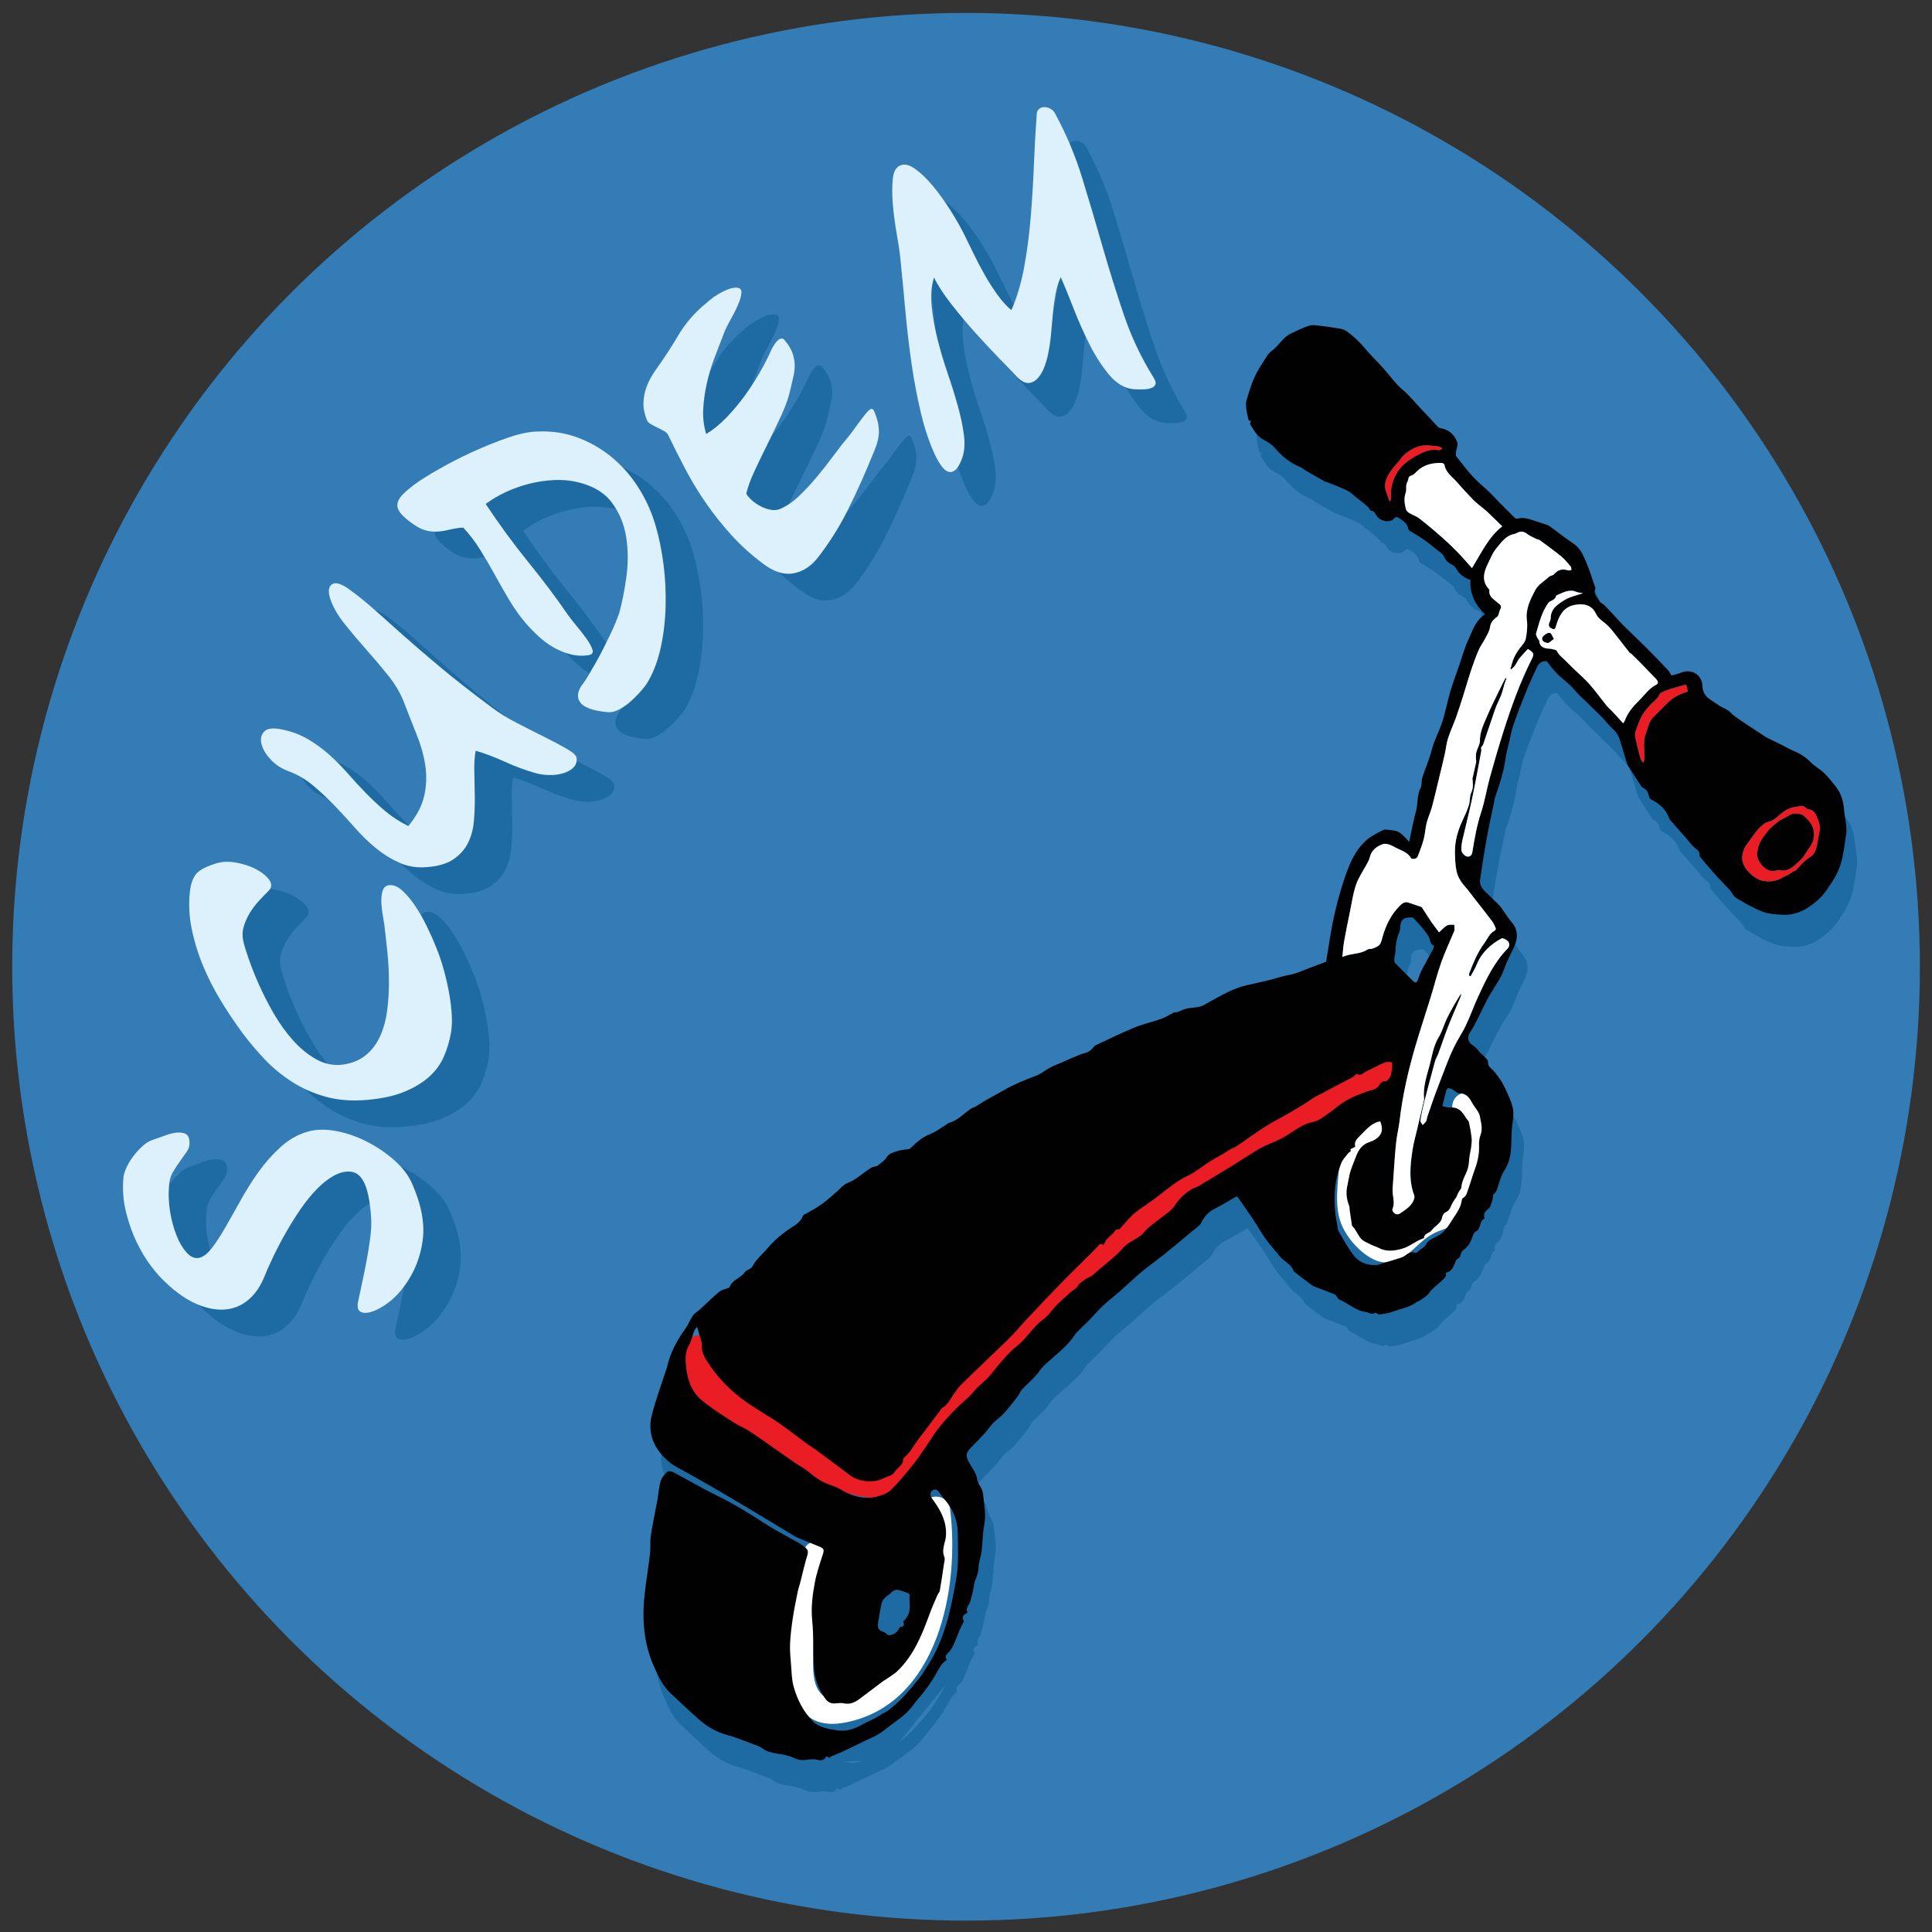 <?xml version="1.0" encoding="utf-8"?>
<!-- Generator: Adobe Illustrator 16.0.4, SVG Export Plug-In . SVG Version: 6.00 Build 0)  -->
<!DOCTYPE svg PUBLIC "-//W3C//DTD SVG 1.1//EN" "http://www.w3.org/Graphics/SVG/1.1/DTD/svg11.dtd">
<svg version="1.1" id="Layer_1" xmlns="http://www.w3.org/2000/svg" xmlns:xlink="http://www.w3.org/1999/xlink" x="0px" y="0px" viewBox="0 0 450 450" enable-background="new 0 0 450 450" xml:space="preserve">
<rect x="0" y="0" width="450" height="450" fill="#333333" stroke="none"/>
<circle fill="#337CB6" cx="225.011" cy="225.18" r="222.167"/>
<path fill="#1E6AA3" d="M80.13,269.89c1.931-0.611,4.14-0.695,6.623-0.266c2.483,0.443,4.909,1.249,7.277,2.442
	c2.369,1.194,4.526,2.645,6.477,4.359c1.949,1.717,3.347,3.55,4.206,5.497c2.17,4.928,2.99,9.346,2.458,13.243
	c-0.532,3.898-1.917,7.388-4.157,10.463c-1.129,1.591-2.385,2.909-3.772,3.953c-1.384,1.041-2.65,1.757-3.801,2.144
	c-1.143,0.382-2.05,0.402-2.708,0.061c-0.661-0.341-0.864-1.13-0.605-2.376c0.243-1.141,0.544-2.533,0.897-4.193
	c0.355-1.652,0.708-3.38,1.048-5.164c0.346-1.794,0.637-3.553,0.86-5.283c0.233-1.727,0.315-3.269,0.251-4.613
	c-0.091-1.619-0.254-3.107-0.485-4.483c-0.232-1.37-0.543-2.545-0.944-3.513c-0.395-0.969-0.889-1.708-1.492-2.232
	c-0.602-0.517-1.344-0.791-2.222-0.819c-1.217-0.029-2.485,0.337-3.788,1.1c-1.31,0.761-2.591,1.793-3.845,3.102
	c-1.252,1.3-2.473,2.81-3.655,4.522c-1.18,1.717-2.307,3.51-3.375,5.375c-1.067,1.87-2.054,3.734-2.952,5.604
	c-0.897,1.861-1.679,3.627-2.344,5.29c-0.941,2.149-2.188,3.842-3.741,5.074c-1.546,1.233-3.32,1.924-5.317,2.069
	c-1.996,0.142-4.157-0.279-6.486-1.278c-2.332-0.995-4.713-2.643-7.151-4.945c-1.076-0.966-2.238-2.267-3.483-3.898
	c-1.248-1.642-2.371-3.51-3.375-5.609c-1.004-2.107-1.821-4.417-2.454-6.956c-0.632-2.521-0.839-5.158-0.619-7.906
	c0.032-0.637,0.252-1.417,0.664-2.339c0.416-0.929,0.943-1.824,1.588-2.688c0.641-0.861,1.362-1.659,2.153-2.388
	c0.793-0.739,1.582-1.232,2.365-1.487c1.079-0.364,2.111-0.729,3.08-1.091c0.975-0.355,1.854-0.565,2.653-0.631
	c0.791-0.068,1.457,0.035,1.991,0.304c0.539,0.271,0.837,0.863,0.897,1.782c0.076,0.869-0.132,1.651-0.613,2.352
	c-0.479,0.699-1.001,1.437-1.562,2.201c-0.563,0.77-1.116,1.622-1.664,2.553c-0.556,0.926-0.857,2.031-0.92,3.302
	c-0.16,1.957-0.078,3.946,0.26,5.973c0.337,2.032,0.837,3.871,1.5,5.522c0.661,1.652,1.446,2.977,2.349,3.965
	c0.903,0.999,1.843,1.408,2.823,1.236c0.977-0.173,1.974-0.909,2.989-2.224c1.025-1.314,2.086-2.943,3.199-4.882
	c1.113-1.938,2.307-4.051,3.579-6.346c1.271-2.29,2.664-4.494,4.176-6.615c1.519-2.114,3.208-4.021,5.065-5.711
	C75.878,271.751,77.919,270.565,80.13,269.89z"/>
<path fill="#1E6AA3" d="M99.378,212.397c1.011-0.094,2.036,0.341,3.088,1.304c1.048,0.968,2.065,2.178,3.037,3.647
	c0.98,1.466,1.88,3.061,2.708,4.785c0.833,1.726,1.531,3.305,2.094,4.73c0.737,1.808,1.36,3.653,1.863,5.529
	c0.502,1.879,0.914,3.692,1.214,5.427c0.3,1.731,0.493,3.375,0.568,4.904c0.083,1.541,0.017,2.908-0.194,4.114
	c-0.332,1.882-0.882,3.706-1.634,5.464c-0.757,1.763-1.896,3.331-3.413,4.705c-1.519,1.374-3.451,2.549-5.8,3.514
	c-2.345,0.969-5.273,1.609-8.795,1.906c-3.513,0.301-6.699,0.051-9.549-0.749c-2.849-0.795-5.454-1.955-7.817-3.459
	c-2.363-1.514-4.496-3.271-6.401-5.284c-1.904-2.009-3.636-4.062-5.197-6.162c-1.81-2.448-3.517-5.01-5.125-7.672
	c-1.61-2.67-2.986-5.402-4.13-8.214c-1.146-2.804-2-5.651-2.566-8.537c-0.564-2.885-0.691-5.714-0.376-8.483
	c0.182-1.597,0.605-2.875,1.267-3.841c0.666-0.965,2.119-1.804,4.359-2.529c1.495-0.561,3.139-0.684,4.943-0.382
	c1.804,0.304,3.402,0.819,4.798,1.555c1.398,0.734,2.436,1.57,3.108,2.506c0.672,0.938,0.622,1.792-0.162,2.556
	c-0.688,0.679-1.441,1.464-2.26,2.353c-0.818,0.893-1.531,1.841-2.136,2.843c-0.603,1.014-1.072,2.07-1.392,3.189
	c-0.328,1.114-0.343,2.268-0.062,3.445c0.186,0.823,0.58,2.123,1.187,3.892c0.608,1.771,1.393,3.756,2.365,5.965
	c0.971,2.208,2.132,4.484,3.482,6.829c1.351,2.343,2.86,4.441,4.525,6.302c1.667,1.859,3.466,3.328,5.395,4.408
	c1.925,1.079,3.974,1.495,6.146,1.25c2.189-0.304,3.996-1.041,5.424-2.226c1.429-1.182,2.539-2.657,3.334-4.436
	c0.796-1.781,1.34-3.766,1.622-5.964c0.289-2.2,0.429-4.424,0.414-6.687c-0.006-2.256-0.118-4.462-0.336-6.616
	c-0.216-2.149-0.429-4.083-0.635-5.793c-0.046-0.557-0.171-1.399-0.372-2.498c-0.209-1.109-0.34-2.2-0.411-3.296
	c-0.067-1.091,0.017-2.057,0.264-2.891C98.058,212.962,98.581,212.495,99.378,212.397z"/>
<path fill="#1E6AA3" d="M143.028,182.773c0.099,0.867-0.135,1.598-0.712,2.198c-0.575,0.59-1.358,1.04-2.35,1.348
	c-0.996,0.308-2.092,0.454-3.302,0.436c-1.207-0.019-2.325-0.186-3.353-0.501c-2.229-0.625-4.549-1.482-6.963-2.581
	c-2.416-1.099-4.691-1.962-6.833-2.586c-0.26,1.458-0.364,3.102-0.317,4.931c0.054,1.823,0.091,3.726,0.116,5.699
	c0.022,1.967-0.048,3.902-0.213,5.796c-0.167,1.894-0.633,3.596-1.395,5.102c-0.76,1.512-1.912,2.776-3.44,3.802
	c-1.536,1.027-3.635,1.625-6.295,1.797c-2.233,0.167-4.312-0.181-6.234-1.041c-1.92-0.857-3.732-1.978-5.425-3.364
	c-1.692-1.38-3.323-2.96-4.888-4.732c-1.563-1.783-3.159-3.52-4.785-5.218c-1.628-1.689-3.307-3.257-5.044-4.705
	c-1.733-1.442-3.619-2.541-5.664-3.291c-1.712-0.636-3.129-1.574-4.254-2.824c-1.123-1.242-1.813-2.445-2.076-3.601
	c-0.261-1.157-0.03-2.114,0.703-2.856c0.727-0.736,2.14-0.876,4.239-0.414c2.18,0.455,4.148,1.196,5.898,2.226
	c1.756,1.029,3.389,2.215,4.9,3.556c1.514,1.347,2.959,2.806,4.337,4.375c1.384,1.575,2.795,3.106,4.238,4.599
	c1.451,1.489,2.97,2.907,4.565,4.25c1.595,1.339,3.383,2.494,5.354,3.456c1.954-2.362,3.191-4.725,3.711-7.082
	c0.516-2.354,0.593-4.712,0.233-7.075c-0.367-2.367-1.038-4.757-2.026-7.193c-0.983-2.435-1.953-4.909-2.917-7.423
	c-0.82-2.143-2.051-4.233-3.675-6.263c-1.629-2.026-3.329-4.039-5.103-6.042c-1.775-2.001-3.439-3.978-5.003-5.925
	c-1.568-1.944-2.684-3.863-3.356-5.767c-0.593-1.773-0.488-2.95,0.326-3.524c0.816-0.577,2.152-0.196,4.004,1.141
	c2.073,1.497,4.072,3.116,6.009,4.844c1.94,1.734,4.144,3.696,6.608,5.896c2.469,2.199,5.357,4.68,8.665,7.443
	c3.304,2.764,7.331,5.913,12.083,9.439c1.554,1.177,3.439,2.34,5.649,3.483c2.212,1.141,4.344,2.228,6.397,3.251
	c2.052,1.022,3.812,1.953,5.281,2.8C142.191,181.48,142.96,182.194,143.028,182.773z"/>
<path fill="#1E6AA3" d="M161.488,128.896c0.78,2.654,1.373,5.608,1.781,8.856c0.413,3.251,0.573,6.507,0.488,9.772
	c-0.087,3.263-0.459,6.405-1.112,9.432c-0.65,3.027-1.627,5.67-2.929,7.924c-0.328,0.605-0.857,1.33-1.597,2.183
	c-0.737,0.858-1.536,1.677-2.406,2.45c-0.861,0.784-1.767,1.43-2.714,1.932c-0.951,0.504-1.821,0.73-2.611,0.678
	c-1.831-0.172-3.277-0.453-4.34-0.847c-1.064-0.399-1.806-0.898-2.229-1.513c-0.425-0.608-0.565-1.288-0.429-2.051
	c0.135-0.753,0.535-1.523,1.185-2.313c0.331-0.432,0.737-1.061,1.227-1.889c0.487-0.82,1.027-1.754,1.615-2.793
	c0.594-1.033,1.184-2.132,1.771-3.295c0.59-1.167,1.135-2.272,1.644-3.331c0.509-1.054,0.944-2.031,1.305-2.929
	c0.363-0.892,0.626-1.579,0.79-2.05c0.679-2.447,1.238-5.247,1.678-8.407c0.443-3.16,0.436-6.242-0.013-9.247
	c-0.451-3.002-1.547-5.7-3.301-8.09c-1.75-2.386-4.457-4.009-8.125-4.859c-1.748-0.407-3.567-0.558-5.458-0.462
	c-1.889,0.1-3.766,0.376-5.625,0.839c-1.864,0.464-3.676,1.098-5.435,1.903c-1.755,0.81-3.354,1.753-4.795,2.825
	c3.129,4.729,6.409,9.212,9.841,13.444c3.435,4.225,6.548,8.366,9.336,12.423c0.549,0.768,1.256,1.667,2.118,2.701
	c0.865,1.028,1.622,2.017,2.277,2.953c0.655,0.941,1.089,1.758,1.305,2.444c0.216,0.692-0.095,1.115-0.918,1.261
	c-1.453,0.218-2.866,0.146-4.241-0.216c-1.377-0.359-2.693-0.898-3.943-1.616c-1.256-0.714-2.429-1.588-3.522-2.605
	c-1.093-1.022-2.078-2.039-2.962-3.053c-1.39-1.647-2.667-3.438-3.832-5.399c-1.167-1.952-2.289-3.921-3.371-5.895
	c-1.083-1.979-2.212-3.91-3.401-5.806c-1.184-1.896-2.492-3.607-3.921-5.132c-1.035,0.054-2.024,0.202-2.955,0.434
	c-0.929,0.234-1.852,0.396-2.767,0.48c-0.914,0.087-1.846,0.017-2.81-0.205c-0.955-0.223-1.978-0.713-3.067-1.479
	c-1.383-0.958-2.369-1.808-2.963-2.541c-0.586-0.727-0.847-1.451-0.768-2.161c0.072-0.708,0.469-1.434,1.187-2.185
	c0.722-0.755,1.695-1.578,2.933-2.49c1.235-0.908,3.06-2.052,5.475-3.432c2.414-1.382,5.005-2.711,7.773-3.989
	c2.771-1.274,5.52-2.384,8.248-3.332c2.737-0.946,5.032-1.435,6.902-1.472c3.524-0.164,6.805,0.354,9.832,1.542
	c3.022,1.193,5.724,2.82,8.094,4.88c2.374,2.066,4.379,4.459,6.032,7.19C159.428,123.091,160.667,125.935,161.488,128.896z"/>
<path fill="#1E6AA3" d="M212.321,101.987c0.488,1.142,0.814,2.192,0.978,3.149c0.161,0.958,0.184,1.851,0.063,2.68
	c-0.124,0.83-0.325,1.635-0.612,2.422c-0.282,0.777-0.616,1.589-0.982,2.431c-1.644,4.066-3.467,8.109-5.462,12.134
	c-1.993,4.023-4.364,7.797-7.108,11.323c-1.676,2.11-3.628,3.329-5.846,3.672c-2.222,0.343-4.574-0.458-7.064-2.399
	c-2.649-1.985-5.024-4.137-7.12-6.44c-2.1-2.302-4.034-4.72-5.808-7.255c-1.777-2.534-3.378-5.151-4.814-7.844
	c-1.432-2.693-2.815-5.427-4.142-8.199c-0.149-0.386-0.464-0.719-0.951-0.994c-0.486-0.272-1.005-0.544-1.555-0.811
	c-0.548-0.271-1.063-0.537-1.552-0.814c-0.485-0.272-0.807-0.603-0.952-0.993c-0.519-1.28-0.79-2.472-0.799-3.578
	c-0.011-1.107,0.134-2.178,0.426-3.22c0.299-1.037,0.723-2.039,1.265-3.003c0.545-0.967,1.15-1.892,1.812-2.78
	c1.648-2.331,3.182-4.704,4.604-7.123c1.422-2.417,3.268-4.638,5.518-6.662c0.523-0.445,1.093-0.942,1.722-1.471
	c0.63-0.53,1.296-1.003,2.001-1.426c0.703-0.42,1.41-0.776,2.108-1.072c0.699-0.286,1.359-0.454,1.985-0.484
	c0.961-0.021,1.419,0.35,1.382,1.118c-0.036,0.771-0.299,1.722-0.791,2.855c-0.485,1.137-1.085,2.324-1.784,3.564
	c-0.707,1.247-1.22,2.32-1.553,3.215c-0.71,1.828-1.43,3.705-2.167,5.631c-0.73,1.929-1.323,3.902-1.769,5.909
	c-0.447,2.014-0.73,4.009-0.839,5.99c-0.113,1.977,0.117,3.917,0.694,5.817c1.669-1.022,3.259-2.319,4.767-3.892
	c1.507-1.574,2.914-3.257,4.227-5.056c1.309-1.803,2.499-3.641,3.561-5.517c1.063-1.874,1.969-3.652,2.712-5.337
	c0.136-0.264,0.319-0.581,0.543-0.945c0.228-0.367,0.482-0.694,0.764-0.978c0.282-0.284,0.581-0.458,0.899-0.517
	c0.311-0.06,0.605,0.101,0.878,0.484c0.868,1.039,1.457,2.022,1.764,2.957c0.312,0.933,0.478,1.827,0.502,2.678
	c0.024,0.85-0.07,1.703-0.271,2.552c-0.21,0.85-0.417,1.761-0.631,2.739c-0.378,1.921-1.089,4.016-2.129,6.288
	c-1.044,2.272-2.128,4.524-3.25,6.774c-1.119,2.248-2.158,4.391-3.104,6.424c-0.949,2.038-1.578,3.796-1.897,5.257
	c0.311,0.522,0.761,1.043,1.362,1.57c0.597,0.521,1.286,0.981,2.056,1.381c0.771,0.402,1.562,0.662,2.365,0.793
	c0.804,0.126,1.525,0.048,2.164-0.243c1.489-0.646,2.925-1.632,4.318-2.955c1.392-1.324,2.771-2.801,4.136-4.437
	c1.363-1.632,2.69-3.318,3.978-5.066c1.289-1.742,2.545-3.337,3.776-4.799c0.665-0.885,1.309-1.757,1.93-2.615
	c0.623-0.854,1.167-1.573,1.63-2.151c0.46-0.58,0.866-0.969,1.204-1.173C211.81,101.345,212.097,101.494,212.321,101.987z"/>
<path fill="#1E6AA3" d="M275.985,95.813c0.417,0.65,0.561,1.166,0.429,1.558c-0.128,0.395-0.454,0.686-0.975,0.878
	c-0.522,0.188-1.152,0.292-1.895,0.304c-0.744,0.015-1.506,0.006-2.286-0.045c-2.057-0.223-3.919-1.328-5.597-3.313
	c-1.673-1.989-3.2-4.344-4.568-7.055c-1.368-2.71-2.618-5.518-3.735-8.406c-1.126-2.892-2.115-5.333-2.991-7.314
	c-0.536,1.145-0.937,2.427-1.206,3.837c-0.26,1.417-0.463,2.879-0.612,4.406c-0.148,1.516-0.287,3.032-0.411,4.547
	c-0.121,1.51-0.309,2.939-0.569,4.277c-0.194,1.184-0.498,2.367-0.915,3.545c-0.418,1.178-0.944,2.129-1.584,2.847
	c-0.638,0.72-1.363,1.116-2.168,1.184c-0.806,0.066-1.726-0.412-2.754-1.44c-0.816-0.875-2.115-2.235-3.92-4.084
	c-1.794-1.847-3.688-3.87-5.68-6.082c-1.989-2.208-3.882-4.461-5.683-6.766c-1.803-2.301-3.144-4.372-4.03-6.213
	c-0.606,2.009-0.789,4.243-0.548,6.693c0.248,2.458,0.694,4.99,1.345,7.603c0.654,2.619,1.432,5.258,2.353,7.934
	c0.915,2.669,1.707,5.221,2.388,7.656c0.681,2.426,1.154,4.696,1.427,6.783c0.271,2.095,0.138,3.891-0.4,5.388
	c-0.474,1.341-0.996,2.249-1.537,2.733c-0.542,0.476-1.087,0.643-1.632,0.486c-0.542-0.151-1.096-0.598-1.646-1.344
	c-0.55-0.743-1.072-1.645-1.559-2.694c-1.275-2.776-2.348-5.961-3.217-9.564c-0.862-3.603-1.594-7.436-2.184-11.505
	c-0.596-4.074-1.085-8.263-1.474-12.571c-0.388-4.307-0.797-8.538-1.223-12.694c-0.127-1.158-0.388-2.834-0.773-5.036
	c-0.389-2.202-0.687-4.414-0.885-6.64c-0.2-2.216-0.216-4.231-0.047-6.04c0.173-1.806,0.754-2.898,1.751-3.266
	c0.971-0.438,2.146-0.158,3.522,0.835c1.37,0.987,2.754,2.33,4.146,4.016c1.393,1.685,2.725,3.533,3.989,5.536
	c1.267,2.007,2.314,3.831,3.142,5.483c0.697,1.405,1.453,2.95,2.269,4.633c0.81,1.69,1.685,3.356,2.623,5.002
	c0.941,1.65,1.931,3.192,2.974,4.636c1.04,1.44,2.114,2.629,3.223,3.557c1.309-2.987,2.304-6.364,2.995-10.118
	c0.684-3.755,1.189-7.644,1.52-11.685c0.326-4.03,0.576-8.108,0.736-12.234c0.169-4.12,0.385-8.013,0.655-11.677
	c0.02-0.498,0.206-0.886,0.561-1.171c0.354-0.285,0.755-0.418,1.204-0.412c0.438,0.006,0.902,0.125,1.392,0.368
	c0.486,0.243,0.865,0.633,1.143,1.186c2.595,4.766,4.701,9.787,6.319,15.053c1.617,5.273,3.186,10.576,4.715,15.91
	c1.529,5.332,3.171,10.599,4.932,15.789C270.788,86.306,273.107,91.207,275.985,95.813z"/>
<path fill="#DDF1FC" d="M71.407,263.658c1.931-0.611,4.14-0.695,6.622-0.265c2.483,0.442,4.91,1.249,7.277,2.442
	c2.369,1.194,4.526,2.645,6.477,4.358c1.949,1.717,3.347,3.551,4.206,5.498c2.17,4.928,2.99,9.346,2.458,13.242
	c-0.532,3.899-1.917,7.389-4.157,10.463c-1.129,1.592-2.385,2.909-3.772,3.954c-1.384,1.041-2.65,1.757-3.801,2.144
	c-1.143,0.382-2.05,0.402-2.708,0.061c-0.661-0.342-0.864-1.131-0.605-2.377c0.243-1.141,0.544-2.532,0.897-4.193
	c0.355-1.652,0.708-3.38,1.048-5.163c0.346-1.795,0.637-3.553,0.86-5.284c0.233-1.727,0.315-3.268,0.251-4.612
	c-0.091-1.619-0.254-3.107-0.486-4.484c-0.231-1.37-0.542-2.544-0.944-3.512c-0.395-0.969-0.889-1.708-1.492-2.232
	c-0.602-0.517-1.344-0.791-2.222-0.819c-1.217-0.029-2.485,0.337-3.788,1.099c-1.31,0.762-2.591,1.794-3.845,3.102
	c-1.252,1.3-2.473,2.81-3.655,4.522c-1.18,1.717-2.307,3.511-3.375,5.375c-1.067,1.87-2.054,3.735-2.952,5.605
	c-0.897,1.861-1.678,3.626-2.343,5.29c-0.941,2.149-2.188,3.842-3.741,5.074c-1.546,1.232-3.32,1.924-5.317,2.069
	c-1.996,0.141-4.157-0.279-6.486-1.279c-2.331-0.994-4.713-2.642-7.15-4.944c-1.076-0.967-2.238-2.268-3.483-3.899
	c-1.248-1.641-2.37-3.51-3.374-5.609c-1.004-2.106-1.821-4.417-2.454-6.955c-0.632-2.521-0.84-5.159-0.619-7.906
	c0.032-0.638,0.252-1.418,0.664-2.34c0.416-0.929,0.943-1.823,1.588-2.687c0.641-0.862,1.362-1.659,2.153-2.388
	c0.793-0.739,1.582-1.232,2.365-1.488c1.079-0.363,2.111-0.729,3.08-1.091c0.975-0.354,1.854-0.565,2.653-0.631
	c0.791-0.067,1.457,0.035,1.991,0.304c0.539,0.271,0.837,0.863,0.898,1.783c0.076,0.869-0.132,1.65-0.613,2.351
	c-0.479,0.699-1.001,1.438-1.563,2.202c-0.563,0.77-1.116,1.622-1.664,2.552c-0.556,0.927-0.858,2.031-0.92,3.302
	c-0.161,1.958-0.078,3.947,0.26,5.974c0.336,2.031,0.837,3.871,1.5,5.522c0.662,1.651,1.446,2.976,2.349,3.964
	c0.903,1,1.843,1.408,2.823,1.237c0.977-0.173,1.975-0.91,2.99-2.224c1.025-1.314,2.086-2.944,3.199-4.882
	c1.112-1.939,2.307-4.051,3.579-6.347c1.271-2.289,2.664-4.493,4.176-6.615c1.519-2.114,3.207-4.021,5.065-5.71
	C67.155,265.52,69.196,264.335,71.407,263.658z"/>
<path fill="#DDF1FC" d="M90.655,206.166c1.011-0.094,2.037,0.341,3.088,1.304c1.048,0.968,2.065,2.178,3.037,3.647
	c0.979,1.466,1.88,3.061,2.708,4.785c0.833,1.726,1.531,3.305,2.094,4.73c0.737,1.808,1.36,3.653,1.862,5.529
	c0.502,1.88,0.915,3.692,1.214,5.428c0.299,1.732,0.493,3.373,0.568,4.903c0.083,1.541,0.017,2.91-0.194,4.114
	c-0.331,1.883-0.882,3.708-1.633,5.466c-0.757,1.762-1.896,3.329-3.413,4.704c-1.519,1.374-3.451,2.547-5.8,3.515
	c-2.345,0.968-5.273,1.608-8.795,1.906c-3.512,0.299-6.698,0.049-9.548-0.751c-2.849-0.794-5.454-1.953-7.818-3.458
	c-2.363-1.513-4.496-3.273-6.4-5.284c-1.904-2.008-3.636-4.061-5.197-6.164c-1.81-2.447-3.517-5.009-5.125-7.671
	c-1.61-2.669-2.986-5.402-4.13-8.213c-1.146-2.804-1.999-5.652-2.566-8.537c-0.564-2.885-0.691-5.715-0.375-8.483
	c0.182-1.597,0.605-2.875,1.266-3.841c0.666-0.965,2.119-1.804,4.36-2.529c1.494-0.561,3.139-0.683,4.943-0.382
	c1.804,0.305,3.402,0.819,4.797,1.555c1.399,0.734,2.436,1.57,3.108,2.506c0.672,0.938,0.621,1.792-0.162,2.557
	c-0.688,0.678-1.441,1.463-2.26,2.353c-0.818,0.893-1.531,1.84-2.136,2.842c-0.603,1.014-1.072,2.07-1.392,3.189
	c-0.328,1.114-0.343,2.268-0.062,3.445c0.186,0.823,0.58,2.122,1.187,3.893c0.608,1.771,1.394,3.756,2.365,5.963
	c0.972,2.208,2.133,4.486,3.482,6.831c1.352,2.344,2.86,4.439,4.525,6.301c1.666,1.861,3.466,3.329,5.395,4.41
	c1.925,1.078,3.974,1.494,6.146,1.25c2.189-0.306,3.996-1.044,5.424-2.228c1.429-1.18,2.539-2.656,3.334-4.436
	s1.34-3.764,1.622-5.963c0.289-2.202,0.429-4.425,0.414-6.686c-0.006-2.257-0.118-4.464-0.336-6.619
	c-0.216-2.149-0.429-4.082-0.635-5.792c-0.046-0.557-0.171-1.399-0.372-2.498c-0.208-1.108-0.34-2.2-0.411-3.296
	c-0.067-1.091,0.017-2.057,0.264-2.891C89.334,206.731,89.858,206.265,90.655,206.166z"/>
<path fill="#DDF1FC" d="M134.305,176.543c0.099,0.867-0.136,1.597-0.712,2.198c-0.575,0.59-1.359,1.04-2.35,1.348
	c-0.996,0.308-2.092,0.454-3.302,0.436c-1.207-0.019-2.324-0.186-3.353-0.501c-2.229-0.625-4.549-1.482-6.963-2.581
	c-2.416-1.099-4.69-1.962-6.833-2.586c-0.26,1.458-0.364,3.102-0.317,4.931c0.054,1.824,0.091,3.726,0.116,5.699
	c0.022,1.967-0.048,3.902-0.213,5.796c-0.168,1.894-0.633,3.596-1.395,5.102c-0.76,1.512-1.912,2.777-3.44,3.802
	c-1.536,1.027-3.635,1.625-6.295,1.797c-2.233,0.167-4.312-0.181-6.234-1.041c-1.92-0.857-3.732-1.978-5.425-3.363
	c-1.692-1.381-3.324-2.96-4.888-4.733c-1.563-1.783-3.159-3.52-4.785-5.218c-1.628-1.689-3.307-3.257-5.044-4.705
	c-1.733-1.442-3.619-2.541-5.664-3.291c-1.712-0.636-3.129-1.574-4.254-2.824c-1.123-1.242-1.812-2.445-2.076-3.601
	c-0.261-1.157-0.03-2.114,0.703-2.856c0.727-0.736,2.14-0.876,4.239-0.413c2.18,0.455,4.148,1.196,5.898,2.226
	c1.755,1.029,3.388,2.215,4.899,3.555c1.514,1.347,2.959,2.806,4.337,4.376c1.384,1.574,2.795,3.106,4.238,4.599
	c1.451,1.489,2.97,2.907,4.565,4.25c1.595,1.338,3.383,2.493,5.354,3.455c1.955-2.362,3.191-4.725,3.711-7.082
	c0.516-2.354,0.593-4.712,0.233-7.075c-0.367-2.367-1.038-4.757-2.026-7.193c-0.983-2.435-1.953-4.909-2.918-7.423
	c-0.82-2.143-2.05-4.233-3.675-6.263c-1.629-2.026-3.329-4.039-5.103-6.042c-1.775-2-3.439-3.978-5.003-5.925
	c-1.568-1.944-2.684-3.863-3.356-5.767c-0.593-1.773-0.487-2.95,0.327-3.524c0.816-0.577,2.152-0.196,4.004,1.141
	c2.073,1.497,4.072,3.116,6.009,4.844c1.94,1.734,4.144,3.696,6.608,5.896c2.469,2.199,5.357,4.68,8.664,7.443
	c3.305,2.764,7.332,5.913,12.083,9.439c1.555,1.177,3.439,2.34,5.65,3.483c2.212,1.141,4.343,2.228,6.397,3.251
	c2.052,1.023,3.812,1.953,5.281,2.8C133.468,175.25,134.236,175.963,134.305,176.543z"/>
<path fill="#DDF1FC" d="M152.765,122.665c0.78,2.654,1.373,5.608,1.781,8.856c0.413,3.251,0.573,6.507,0.488,9.772
	c-0.087,3.263-0.459,6.405-1.112,9.432c-0.65,3.027-1.627,5.67-2.929,7.924c-0.329,0.605-0.857,1.33-1.597,2.183
	c-0.737,0.858-1.536,1.677-2.406,2.45c-0.861,0.784-1.767,1.431-2.714,1.932c-0.951,0.504-1.821,0.73-2.612,0.678
	c-1.83-0.172-3.277-0.453-4.34-0.847c-1.064-0.399-1.806-0.898-2.229-1.513c-0.425-0.608-0.565-1.288-0.429-2.051
	c0.135-0.753,0.535-1.523,1.185-2.314c0.331-0.432,0.737-1.061,1.227-1.889c0.487-0.82,1.027-1.754,1.615-2.793
	c0.594-1.033,1.184-2.132,1.771-3.294c0.59-1.167,1.136-2.272,1.645-3.331c0.509-1.054,0.944-2.031,1.305-2.929
	c0.363-0.892,0.626-1.579,0.79-2.05c0.679-2.447,1.238-5.247,1.678-8.407c0.443-3.16,0.436-6.242-0.013-9.247
	c-0.451-3.001-1.547-5.7-3.301-8.09c-1.75-2.386-4.457-4.009-8.126-4.859c-1.747-0.407-3.567-0.558-5.457-0.462
	c-1.889,0.1-3.766,0.376-5.625,0.839c-1.864,0.464-3.676,1.098-5.435,1.903c-1.755,0.81-3.354,1.753-4.795,2.825
	c3.129,4.729,6.409,9.212,9.841,13.444c3.435,4.225,6.548,8.366,9.336,12.423c0.549,0.769,1.256,1.667,2.118,2.702
	c0.865,1.028,1.622,2.017,2.277,2.952c0.655,0.941,1.089,1.758,1.305,2.444c0.216,0.692-0.095,1.115-0.919,1.261
	c-1.452,0.218-2.866,0.146-4.24-0.216c-1.377-0.358-2.693-0.898-3.943-1.616c-1.257-0.714-2.429-1.588-3.522-2.605
	c-1.092-1.021-2.078-2.039-2.961-3.053c-1.39-1.647-2.667-3.438-3.832-5.399c-1.167-1.952-2.29-3.921-3.371-5.895
	c-1.083-1.979-2.212-3.91-3.401-5.806c-1.184-1.896-2.492-3.607-3.921-5.132c-1.035,0.054-2.024,0.202-2.955,0.434
	c-0.929,0.234-1.852,0.396-2.767,0.48c-0.914,0.087-1.846,0.017-2.81-0.205c-0.955-0.223-1.978-0.713-3.067-1.479
	c-1.383-0.958-2.369-1.807-2.963-2.541c-0.586-0.727-0.847-1.45-0.768-2.161c0.072-0.708,0.469-1.434,1.187-2.185
	c0.722-0.755,1.695-1.578,2.933-2.49c1.234-0.908,3.06-2.052,5.475-3.432c2.414-1.382,5.005-2.711,7.772-3.989
	c2.771-1.274,5.521-2.384,8.249-3.332c2.737-0.946,5.032-1.436,6.902-1.473c3.524-0.164,6.805,0.354,9.832,1.542
	c3.022,1.192,5.724,2.819,8.094,4.88c2.374,2.066,4.379,4.459,6.032,7.19C150.704,116.86,151.944,119.704,152.765,122.665z"/>
<path fill="#DDF1FC" d="M203.598,95.756c0.487,1.142,0.814,2.192,0.978,3.149c0.161,0.958,0.184,1.851,0.063,2.68
	c-0.124,0.831-0.324,1.635-0.611,2.422c-0.282,0.777-0.616,1.589-0.982,2.431c-1.645,4.066-3.467,8.109-5.462,12.134
	c-1.993,4.024-4.364,7.797-7.108,11.323c-1.676,2.11-3.627,3.33-5.846,3.672c-2.222,0.343-4.575-0.458-7.064-2.399
	c-2.65-1.985-5.024-4.137-7.12-6.44c-2.1-2.302-4.034-4.72-5.808-7.255c-1.777-2.534-3.378-5.151-4.814-7.844
	c-1.432-2.693-2.815-5.427-4.142-8.199c-0.149-0.386-0.464-0.719-0.951-0.994c-0.486-0.272-1.005-0.544-1.555-0.811
	c-0.548-0.271-1.063-0.537-1.552-0.814c-0.485-0.272-0.807-0.603-0.952-0.993c-0.519-1.28-0.79-2.472-0.799-3.577
	c-0.012-1.108,0.134-2.178,0.426-3.221c0.299-1.037,0.723-2.039,1.265-3.003c0.545-0.967,1.15-1.893,1.812-2.78
	c1.648-2.331,3.182-4.704,4.604-7.123c1.422-2.417,3.267-4.638,5.518-6.662c0.523-0.446,1.092-0.942,1.722-1.471
	c0.63-0.53,1.296-1.003,2.001-1.426c0.703-0.42,1.41-0.776,2.108-1.072c0.699-0.286,1.359-0.454,1.985-0.484
	c0.961-0.021,1.419,0.35,1.382,1.118c-0.037,0.771-0.299,1.722-0.791,2.854c-0.485,1.137-1.085,2.324-1.783,3.564
	c-0.707,1.247-1.22,2.32-1.553,3.215c-0.711,1.829-1.431,3.705-2.167,5.631c-0.73,1.929-1.323,3.902-1.769,5.909
	c-0.447,2.014-0.731,4.01-0.839,5.99c-0.113,1.977,0.117,3.917,0.693,5.817c1.669-1.022,3.259-2.319,4.767-3.892
	c1.507-1.574,2.914-3.257,4.226-5.056c1.309-1.803,2.499-3.641,3.561-5.517c1.063-1.874,1.968-3.652,2.712-5.337
	c0.136-0.264,0.319-0.581,0.543-0.945c0.228-0.367,0.482-0.694,0.764-0.978c0.282-0.284,0.581-0.458,0.899-0.517
	c0.311-0.06,0.605,0.101,0.878,0.484c0.868,1.039,1.457,2.022,1.764,2.957c0.312,0.933,0.478,1.827,0.502,2.678
	c0.024,0.85-0.07,1.703-0.271,2.552c-0.21,0.85-0.417,1.761-0.632,2.739c-0.378,1.921-1.089,4.016-2.128,6.288
	c-1.044,2.272-2.128,4.524-3.25,6.774c-1.119,2.248-2.158,4.391-3.104,6.424c-0.949,2.038-1.578,3.796-1.897,5.257
	c0.311,0.522,0.761,1.043,1.361,1.57c0.598,0.521,1.287,0.981,2.056,1.381c0.771,0.402,1.562,0.662,2.365,0.793
	c0.804,0.126,1.525,0.048,2.164-0.243c1.489-0.646,2.924-1.632,4.318-2.955c1.392-1.324,2.771-2.801,4.136-4.437
	c1.363-1.632,2.69-3.318,3.977-5.066c1.29-1.742,2.545-3.337,3.777-4.799c0.665-0.885,1.309-1.757,1.93-2.615
	c0.623-0.854,1.167-1.572,1.63-2.151c0.46-0.58,0.866-0.969,1.204-1.173C203.087,95.114,203.374,95.263,203.598,95.756z"/>
<path fill="#DDF1FC" d="M268.695,87.954c0.417,0.65,0.561,1.167,0.43,1.558c-0.128,0.396-0.455,0.687-0.976,0.878
	c-0.522,0.188-1.152,0.292-1.894,0.305c-0.744,0.015-1.507,0.006-2.287-0.045c-2.056-0.223-3.919-1.327-5.597-3.313
	c-1.673-1.989-3.199-4.344-4.568-7.056c-1.368-2.71-2.618-5.518-3.735-8.406c-1.126-2.893-2.115-5.332-2.99-7.314
	c-0.536,1.146-0.938,2.427-1.206,3.837c-0.261,1.417-0.463,2.879-0.613,4.406c-0.148,1.516-0.287,3.032-0.411,4.547
	c-0.121,1.51-0.309,2.939-0.567,4.277c-0.196,1.184-0.5,2.367-0.917,3.545c-0.418,1.177-0.944,2.129-1.583,2.847
	c-0.638,0.72-1.364,1.116-2.169,1.184c-0.806,0.066-1.725-0.412-2.754-1.441c-0.816-0.875-2.115-2.234-3.919-4.083
	c-1.795-1.847-3.689-3.871-5.681-6.082c-1.988-2.208-3.882-4.461-5.683-6.765c-1.802-2.302-3.143-4.373-4.029-6.213
	c-0.607,2.008-0.789,4.243-0.548,6.693c0.249,2.458,0.695,4.991,1.345,7.603c0.653,2.619,1.432,5.258,2.352,7.934
	c0.916,2.669,1.708,5.222,2.389,7.656c0.681,2.425,1.155,4.696,1.426,6.783c0.271,2.095,0.138,3.891-0.4,5.388
	c-0.473,1.342-0.996,2.249-1.537,2.733c-0.543,0.476-1.086,0.643-1.631,0.485c-0.542-0.15-1.096-0.597-1.647-1.344
	c-0.549-0.743-1.072-1.645-1.559-2.694c-1.275-2.776-2.348-5.961-3.217-9.564c-0.861-3.603-1.594-7.437-2.184-11.505
	c-0.597-4.074-1.086-8.263-1.474-12.571c-0.389-4.307-0.797-8.538-1.223-12.694c-0.127-1.158-0.388-2.834-0.773-5.036
	c-0.388-2.202-0.686-4.413-0.885-6.639c-0.2-2.216-0.216-4.231-0.047-6.04c0.173-1.805,0.753-2.898,1.75-3.266
	c0.971-0.438,2.146-0.158,3.523,0.835c1.371,0.987,2.753,2.33,4.145,4.017c1.393,1.685,2.725,3.532,3.99,5.536
	c1.267,2.006,2.314,3.831,3.141,5.482c0.699,1.406,1.454,2.95,2.269,4.634c0.81,1.69,1.685,3.355,2.623,5.002
	c0.941,1.649,1.931,3.192,2.975,4.635c1.039,1.441,2.114,2.63,3.222,3.557c1.31-2.987,2.304-6.364,2.995-10.118
	c0.684-3.755,1.189-7.644,1.521-11.685c0.325-4.03,0.576-8.109,0.735-12.234c0.169-4.12,0.385-8.013,0.655-11.678
	c0.02-0.497,0.206-0.886,0.561-1.171c0.354-0.285,0.755-0.418,1.204-0.412c0.438,0.007,0.902,0.125,1.392,0.369
	c0.486,0.242,0.865,0.633,1.143,1.186c2.595,4.766,4.701,9.786,6.319,15.053c1.617,5.272,3.187,10.576,4.715,15.91
	c1.529,5.332,3.171,10.599,4.932,15.789C263.498,78.446,265.817,83.347,268.695,87.954z"/>
<path fill="#1E6AA3" d="M432.483,199.48c-0.115-1.133-0.387-2.25-0.471-3.383c-0.148-1.937-0.648-3.744-1.829-5.294
	c-0.887-1.155-1.807-2.301-2.847-3.312c-0.952-0.923-2.189-1.553-3.106-2.501c-1.194-1.229-2.571-2.072-4.13-2.71
	c-0.894-0.363-1.719-0.883-2.586-1.31c-0.879-0.446-1.772-0.862-2.659-1.295c-0.351-0.172-0.718-0.325-1.043-0.535
	c-1.521-0.985-3.033-1.981-4.542-2.983c-0.944-0.627-1.888-1.257-2.798-1.928c-0.519-0.384-0.931-0.911-1.462-1.276
	c-0.635-0.426-1.36-0.716-2.018-1.114c-0.699-0.426-1.341-0.93-2.036-1.358c-1.211-0.747-1.896-1.812-1.934-3.234
	c-0.05-2.55-2.507-4.125-4.901-3.142c-0.76,0.309-1.582,0.473-2.312,0.681c-0.337-0.515-0.546-0.974-0.879-1.318
	c-1.727-1.821-3.461-3.627-5.237-5.402c-1.682-1.681-3.428-3.295-5.111-4.969c-0.913-0.909-1.758-1.881-2.637-2.827
	c-0.593-0.633-1.169-1.282-1.788-1.886c-0.34-0.333-0.929-0.512-1.108-0.898c-0.423-0.93-1.559-1.66-0.962-2.938
	c0.054-0.114-0.05-0.319-0.104-0.472c-0.653-1.856-1.229-3.744-1.986-5.559c-0.707-1.702-1.414-3.41-3.103-4.516
	c-1.88-1.238-3.625-2.674-5.464-3.98c-0.432-0.306-0.997-0.438-1.509-0.624c-0.553-0.192-1.118-0.348-1.68-0.535
	c-1.392-0.464-2.767-1.024-4.291-0.619c-0.184,0.052-0.485-0.03-0.622-0.164c-1.258-1.227-2.495-2.474-3.729-3.725
	c-0.712-0.724-1.381-1.495-2.113-2.196c-1.273-1.217-2.668-2.317-3.859-3.604c-1.395-1.507-2.643-3.15-3.912-4.768
	c-0.175-0.222-0.145-0.657-0.107-0.978c0.089-0.784,0.539-1.658,0.311-2.309c-0.639-1.827-1.983-3.015-3.981-3.341
	c-0.275-0.044-0.543-0.292-0.753-0.504c-0.5-0.506-0.954-1.05-1.444-1.566c-0.953-1.024-1.919-2.032-2.869-3.057
	c-0.837-0.901-1.632-1.832-2.497-2.703c-0.793-0.799-1.706-1.479-2.462-2.308c-1.219-1.339-2.314-2.785-3.519-4.134
	c-1.179-1.318-2.502-2.516-3.625-3.881c-1.376-1.683-2.896-3.187-4.677-4.422c-0.363-0.252-0.803-0.464-1.234-0.537
	c-1.784-0.298-3.576-0.562-5.376-0.774c-0.709-0.082-1.493-0.174-2.137,0.053c-1.449,0.503-2.848,1.158-4.228,1.834
	c-1.819,0.892-2.754,2.785-4.341,3.961c-0.427,0.315-0.841,0.715-1.122,1.162c-1.02,1.618-2.12,3.201-2.915,4.928
	c-0.817,1.772-1.36,3.681-1.93,5.559c-0.18,0.573-0.081,1.244-0.034,1.862c0.044,0.56,0.185,1.108,0.302,1.659
	c0.078,0.363,0.18,0.724,0.283,1.121c0.098,0.008,0.288,0.014,0.512,0.023c-0.082,0.338-0.29,0.689-0.19,0.841
	c0.847,1.294,1.493,2.743,2.998,3.528c0.982,0.51,2.012,1.114,2.709,1.933c1.665,1.957,3.53,3.547,5.933,4.491
	c0.477,0.191,0.863,0.584,1.311,0.844c1.494,0.868,2.992,1.722,4.497,2.571c0.138,0.077,0.325,0.065,0.478,0.126
	c0.811,0.31,1.62,0.613,2.419,0.951c0.87,0.371,1.753,0.724,2.579,1.175c0.513,0.279,0.931,0.735,1.401,1.107
	c0.829,0.663,1.669,1.303,2.491,1.978c0.364,0.298,0.691,0.646,1.01,0.995c0.092,0.102,0.102,0.407,0.147,0.407
	c1.003-0.004,1.188,0.906,1.682,1.471c0.954,1.083,2.966,1.379,3.75,0.453c0.469-0.562,0.898-0.487,1.323-0.165
	c0.848,0.655,1.903,1.156,2.055,2.443c0.025,0.23,0.33,0.474,0.565,0.625c0.963,0.615,1.976,1.141,2.904,1.796
	c1.172,0.825,2.293,1.732,3.411,2.634c0.521,0.421,1.196,0.812,1.441,1.377c0.428,0.955,1.035,1.564,1.959,1.997
	c0.367,0.171,0.715,0.531,0.921,0.888c0.775,1.329,1.872,2.21,3.327,2.617c-0.205,3.221,1.079,5.794,3.397,8.03
	c-2.185,1.393-2.893,3.725-3.862,5.832c-0.871,1.882-1.426,3.91-2.104,5.878c-0.727,2.1-1.511,4.18-2.137,6.306
	c-0.753,2.541-1.196,5.179-2.083,7.666c-0.71,1.983-1.723,3.839-2.242,5.926c-0.555,2.192-1.506,4.284-2.201,6.443
	c-0.237,0.736-0.029,1.65-0.358,2.31c-0.917,1.794-0.611,3.78-1.133,5.629c-0.484,1.713-0.804,3.469-1.187,5.211
	c-0.124,0.546-0.215,1.102-0.355,1.828c-0.354-0.409-0.562-0.697-0.815-0.928c-0.567-0.516-1.095-1.131-1.76-1.452
	c-0.656-0.319-1.459-0.354-2.204-0.453c-0.436-0.055-0.974-0.134-1.327,0.054c-1.294,0.68-2.653,1.322-3.752,2.254
	c-2.168,1.831-3.494,4.355-4.469,6.923c-1.283,3.366-2.261,6.875-3.07,10.392c-0.837,3.65-1.323,7.383-1.969,11.106
	c-1.234,0.466-2.63,0.98-4.015,1.508c-1.077,0.406-2.129,0.874-3.22,1.219c-0.886,0.278-1.819,0.394-2.722,0.626
	c-1.199,0.312-2.382,0.704-3.59,0.998c-1.665,0.403-3.347,0.731-5.013,1.128c-3.05,0.723-5.728,2.283-8.437,3.763
	c-0.768,0.419-1.505,0.963-2.334,1.187c-1.115,0.306-2.34,0.237-3.449,0.553c-0.898,0.251-1.679,0.881-2.687,0.811
	c-0.076-0.007-0.156,0.114-0.244,0.155c-0.868,0.453-1.704,1.005-2.621,1.328c-2.109,0.741-4.31,1.218-6.368,2.07
	c-3.072,1.261-6.046,2.749-9.062,4.15c-0.114,0.054-0.214,0.155-0.291,0.26c-0.588,0.774-1.287,1.347-2.276,1.56
	c-0.55,0.118-1.079,0.347-1.601,0.562c-1.059,0.437-2.105,0.903-3.153,1.363c-1.114,0.483-2.246,0.921-3.321,1.479
	c-1.045,0.542-1.965,1.377-3.052,1.789c-2.357,0.892-4.703,1.794-6.909,3.02c-1.64,0.909-3.28,1.809-4.91,2.736
	c-0.796,0.456-1.561,0.963-2.498,1.543c-0.131,0.051-0.473,0.134-0.772,0.312c-1.798,1.105-3.176,2.871-5.343,3.41
	c-0.173,0.042-0.304,0.24-0.472,0.34c-1.279,0.772-2.492,1.706-3.858,2.254c-1.698,0.675-3.022,1.75-4.274,2.994
	c-0.179,0.179-0.376,0.419-0.598,0.465c-0.968,0.204-1.989,0.221-2.911,0.545c-0.845,0.298-1.773,0.455-2.363,1.431
	c-0.49,0.811-1.435,1.352-2.19,1.994c-0.082,0.074-0.252,0.038-0.372,0.08c-0.359,0.108-0.747,0.172-1.059,0.361
	c-1.865,1.137-3.399,2.74-5.514,3.55c-0.957,0.367-1.688,1.334-2.517,2.033c-1.133,0.956-2.207,1.994-3.413,2.845
	c-1.276,0.902-2.649,1.679-4.039,2.4c-0.55,0.285-0.512,0.759-0.756,1.121c-0.443,0.648-1.116,1.196-1.794,1.624
	c-2.271,1.432-4.333,3.082-6.07,5.141c-0.819,0.971-1.762,1.837-2.592,2.801c-0.465,0.542-0.733,1.263-1.22,1.771
	c-0.398,0.417-1.171,0.533-1.463,0.983c-0.948,1.471-3.047,1.756-3.603,3.589c-0.02,0.07-0.228,0.087-0.343,0.139
	c-0.709,0.284-1.536,0.436-2.094,0.902c-1.525,1.276-2.938,2.696-4.405,4.041c-0.532,0.489-1.23,0.854-1.637,1.426
	c-0.709,1.017-1.162,2.214-1.883,3.226c-1.928,2.697-3.468,5.557-4.172,8.824c-0.061,0.285-0.202,0.552-0.29,0.837
	c-1.103,3.434-2.372,6.827-3.261,10.322c-1.158,4.534,0.71,8.168,4.151,11.021c1.214,1.011,2.734,1.661,4.123,2.453
	c0.099,0.058,0.197,0.111,0.295,0.167l0.507,1.899c-1.33-0.736-2.658-1.474-4-2.182c-0.413-0.219-1.203-0.389-1.438-0.174
	c-0.656,0.611-1.344,1.367-1.584,2.192c-0.435,1.501-0.522,3.095-0.802,4.642c-0.491,2.714-1.084,5.405-1.497,8.128
	c-0.207,1.331-0.013,2.716-0.172,4.061c-0.356,3.079-0.872,6.134-1.226,9.209c-0.667,5.806-0.338,11.512,2.042,16.952
	c1.008,2.298,2.044,4.605,3.909,6.378c2.038,1.939,4.089,3.86,6.179,5.743c2.023,1.822,4.254,3.271,6.955,3.999
	c2.117,0.565,4.151,1.429,6.211,2.193c0.715,0.263,1.492,0.493,2.083,0.947c1.05,0.804,2.223,1.033,3.477,1.23
	c1.309,0.21,2.67,0.431,3.846,0.996c1.121,0.54,2.147,0.64,3.298,0.396c0.345-0.07,0.708-0.023,1.058-0.06
	c1.112-0.125,2.454,0.923,3.236-0.71c0.34,0.167,0.624,0.295,0.904,0.432c-0.024-0.096-0.048-0.189-0.069-0.287
	c0.875-0.361,1.771-0.686,2.628-1.088c1.926-0.899,3.841-1.835,5.756-2.763c1.047-0.504,2.145-0.923,3.106-1.557
	c1.413-0.927,2.689-2.046,4.072-3.018c1.502-1.054,2.834-2.25,3.916-3.749c0.765-1.06,1.67-2.015,2.469-3.053
	c0.715-0.934,1.41-1.889,2.04-2.88c0.672-1.063,1.213-2.212,1.905-3.255c0.336-0.507,0.892-0.862,1.325-1.267
	c-0.529-0.755-0.236-1.047,0.398-1.683c0.875-0.879,1.381-2.193,1.846-3.391c0.382-0.984,1.235-3.19,1.783-3.813
	c-0.426-0.737-0.489-1.4,0.442-1.838c0.139-0.061,0.349-0.282,0.324-0.334c-0.498-1.045,0.446-1.675,0.674-2.506
	c0.342-1.217,0.67-2.445,0.843-3.696c0.195-1.425,1.078-2.628,1.078-4.15c-0.004-1.273,0.558-2.541,0.716-3.831
	c0.259-2.045,0.228-4.141,0.619-6.158c0.414-2.124,0.076-4.159-0.17-6.224c-0.071-0.602-0.077-1.241-0.288-1.793
	c-0.344-0.898-1.09-1.714-1.197-2.619c-0.169-1.396-1.009-2.39-1.637-3.486c-1.068-1.859-1.146-2.396,0.105-3.816
	c0.111-0.123,0.244-0.218,0.358-0.338c1.009-1.047,2.044-2.079,3.025-3.16c0.866-0.954,1.54-2.148,2.552-2.907
	c2.034-1.526,3.431-3.57,4.971-5.509c0.424-0.529,0.648-1.233,1.111-1.721c1.354-1.426,2.878-2.654,4.049-4.305
	c0.963-1.354,2.359-2.41,3.623-3.537c1.632-1.459,3.302-2.861,4.5-4.741c0.372-0.586,0.919-1.064,1.415-1.566
	c0.637-0.64,1.322-1.234,1.951-1.88c1.119-1.157,2.156-2.396,3.327-3.498c1.203-1.136,2.541-2.125,3.789-3.222
	c1.735-1.522,3.395-3.134,5.171-4.614c1.698-1.421,3.521-2.688,5.253-4.08c2.281-1.837,4.527-3.724,6.773-5.601
	c0.65-0.546,1.474-1.027,1.834-1.736c0.729-1.428,1.636-2.522,3.098-3.251c1.759-0.883,3.432-1.937,5.144-2.913
	c0.045-0.024,0.124,0.012,0.164,0.014c1.203,1.723,2.42,3.414,3.579,5.144c1.077,1.617,2.025,3.32,3.153,4.893
	c0.982,1.371,2.161,2.592,3.204,3.917c0.993,1.262,2.739,1.821,3.255,3.517c0.008,0.027,0.046,0.043,0.072,0.064
	c1.378,1.049,2.745,2.11,4.137,3.138c0.309,0.229,0.696,0.347,1.061,0.491c1.436,0.559,2.88,1.097,4.308,1.675
	c0.181,0.073,0.295,0.325,0.437,0.495c0.179,0.224,0.312,0.567,0.544,0.66c2.115,0.863,3.784,2.62,6.191,2.912
	c0.718,0.086,1.359,0.815,2.158,0.159c0.054-0.046,0.301,0.145,0.461,0.214c0.2,0.083,0.422,0.248,0.605,0.217
	c0.963-0.162,1.96-0.266,2.869-0.598c1.948-0.711,4.061-1.039,5.787-2.308c0.206-0.149,0.501-0.184,0.704-0.337
	c0.729-0.544,1.619-0.986,2.114-1.699c0.865-1.244,2.1-2.038,3.151-3.052c0.485-0.471,1.062-0.929,0.768-1.766
	c0.989-0.069,1.46-0.777,1.868-1.541c0.306-0.569,0.442-1.472,0.89-1.671c0.684-0.298,0.6-0.786,0.799-1.235
	c0.126-0.28,0.256-0.625,0.493-0.772c0.993-0.635,1.562-1.558,2.002-2.607c0.252-0.608,0.438-1.515,0.901-1.712
	c1.402-0.601,0.737-2.469,2.052-3.011c0.026-0.01,0.03-0.128,0.011-0.188c-0.328-1.065,0.311-1.63,1.04-2.237
	c0.351-0.293,0.481-0.873,0.656-1.344c0.134-0.346,0.18-0.721,0.268-1.08c0.073-0.29-0.008-0.744,0.149-0.853
	c0.753-0.527,0.863-1.344,1.131-2.104c0.404-1.117,0.672-2.345,1.325-3.305c1.257-1.842,1.59-3.869,1.685-5.996
	c0.047-1.091,0.03-2.183,0.107-3.27c0.087-1.244,0.287-2.479,0.374-3.726c0.142-1.903-0.726-3.617-1.436-5.251
	c-0.933-2.15-2.136-4.233-3.946-5.856c-0.261-0.241-0.54-0.692-0.497-1.006c0.106-0.842-0.528-1.167-0.951-1.643
	c-0.173-0.188-0.401-0.318-0.585-0.505c-0.688-0.7-1.264-1.58-2.079-2.071c-1.229-0.741-1.264-2.062-0.484-3.158
	c0.715-1.002,1.242-2.146,1.803-3.245c0.849-1.641,1.604-3.335,2.503-4.949c1.188-2.144,2.75-4.058,3.565-6.439
	c0.618-1.812,1.58-3.5,2.355-5.257c0.868-1.978,0.853-3.852-0.646-5.601c-0.752-0.875-1.359-1.876-2.044-2.819
	c-0.281-0.396-0.538-0.826-0.879-1.164c-1.062-1.064-2.177-2.079-3.242-3.137c-0.772-0.764-1.356-1.631-1.177-2.791
	c0.496-3.182,0.958-6.372,1.531-9.54c0.516-2.855,1.158-5.683,1.739-8.525c0.075-0.352,0.084-0.722,0.198-1.057
	c1.043-2.953,2.036-5.921,2.452-9.052c0.184-1.385,0.592-2.743,0.913-4.105c0.279-1.219,0.481-2.47,0.895-3.643
	c0.921-2.625,1.914-5.224,2.961-7.797c0.816-2.014,1.726-3.988,2.655-5.952c0.194-0.42,0.607-0.807,1.013-1.03
	c0.358-0.197,0.844-0.149,1.134-0.191c0.749,0.917,1.448,1.92,2.292,2.775c1.024,1.036,2.197,1.919,3.26,2.923
	c0.726,0.69,1.337,1.498,2.051,2.205c1.738,1.711,3.519,3.372,5.242,5.09c0.852,0.854,1.543,1.88,2.441,2.676
	c0.84,0.742,1.439,1.586,1.765,2.626c0.508,1.624,0.979,3.257,1.471,4.884c0.119,0.375,0.203,0.778,0.405,1.101
	c1.031,1.652,2.093,3.286,3.159,4.917c0.1,0.155,0.287,0.277,0.455,0.357c0.802,0.365,1.119,1.038,1.283,1.857
	c0.054,0.285,0.222,0.671,0.446,0.781c1.942,0.945,3.488,2.245,4.237,4.344c0.084,0.241,0.26,0.457,0.432,0.655
	c1.153,1.322,2.319,2.634,3.484,3.954c0.669,0.768,1.257,1.647,2.033,2.289c0.635,0.525,1.291,0.907,1.191,1.87
	c-0.019,0.16,0.149,0.363,0.271,0.508c1.25,1.461,2.484,2.936,3.768,4.366c0.981,1.089,2.044,2.104,3.026,3.188
	c0.496,0.556,0.779,1.404,1.379,1.763c1.979,1.179,3.985,2.392,6.124,3.208c1.535,0.585,3.301,0.693,4.97,0.76
	c2.125,0.086,4.165-0.647,5.865-1.794c1.501-1.01,2.927-2.204,4.042-3.78c1.556-2.18,2.984-4.396,3.63-6.991
	c0.499-2.029,0.756-4.125,1.05-6.199C432.602,201.02,432.559,200.239,432.483,199.48z M162.186,323.849
	c0.022-1.057,0.207-2.074,0.736-2.962c0.712-1.19,0.8-2.491,1.385-3.651c0.105-0.218,0.288-0.397,0.544-0.745L162.186,323.849z
	 M197.283,410.456c-0.356-0.063-0.715-0.124-1.073-0.188l4.884-0.123C199.888,410.541,198.63,410.691,197.283,410.456z
	 M218.484,395.528c-0.632,0.957-1.193,1.964-1.906,2.854c-1.228,1.529-2.5,3.037-3.843,4.466c-0.959,1.02-2.031,1.928-3.11,2.815
	c-0.043,0.035-0.097,0.059-0.142,0.093l10.851-13.475C219.782,393.385,219.177,394.471,218.484,395.528z M371.203,145.616
	c-1.574,0.556-3.037,0.821-4.207,1.553c-1.578,0.974-3.315,2.01-3.315,4.302c0,0.031-0.009,0.061-0.012,0.09
	c0.003-0.031,0.012-0.062,0.012-0.094c0-2.292,1.734-3.328,3.315-4.302C368.166,146.438,369.625,146.172,371.203,145.616z
	 M363.57,154.932c0.252,0.185,0.395,0.521,0.59,0.922c-0.195-0.402-0.338-0.737-0.59-0.92c-0.394-0.283-1.754,0.575-1.842,1.14
	c-0.017,0.106-0.017,0.201-0.005,0.287c-0.012-0.086-0.012-0.181,0.005-0.288C361.816,155.507,363.177,154.649,363.57,154.932z
	 M363.247,153.014c-0.004-0.129,0.021-0.271,0.078-0.428c0.07-0.196,0.164-0.394,0.239-0.591c-0.075,0.199-0.168,0.398-0.239,0.594
	C363.269,152.744,363.244,152.885,363.247,153.014z M361.117,133.255c1.692,1.261,3.415,2.485,5.047,3.82
	c0.814,0.671,1.479,1.53,2.17,2.344c0.157,0.181,0.126,0.521,0.184,0.789c-0.271,0.04-0.577,0.177-0.81,0.103
	c-0.003,0-0.004,0-0.005-0.001c0.235,0.072,0.541-0.064,0.807-0.104c-0.053-0.265-0.022-0.605-0.18-0.789
	c-0.691-0.814-1.356-1.675-2.174-2.344c-1.632-1.336-3.351-2.56-5.047-3.821c-0.1-0.07-0.23-0.099-0.363-0.126
	C360.883,133.155,361.016,133.183,361.117,133.255z M358.268,131.872c0.081,0.061,0.179,0.101,0.264,0.156
	c-0.088-0.056-0.185-0.097-0.268-0.158c-0.215-0.163-0.418-0.294-0.615-0.39C357.848,131.576,358.051,131.707,358.268,131.872z
	 M333.403,111.324c1.181-0.286,2.498-0.021,3.752,0.061c0.401,0.023,0.788,0.249,1.181,0.375c0.02,0.086,0.035,0.168,0.053,0.25
	c-0.018-0.083-0.033-0.165-0.053-0.249c-0.393-0.127-0.783-0.351-1.185-0.374c-1.253-0.083-2.567-0.346-3.751-0.062
	c-0.705,0.169-1.396,0.439-2.047,0.797C332.006,111.764,332.698,111.493,333.403,111.324z M329.532,113.45
	c0.455-0.429,0.959-0.792,1.484-1.112c-0.526,0.32-1.029,0.684-1.484,1.114c-0.095,0.09-0.202,0.172-0.302,0.258
	C329.33,113.622,329.438,113.54,329.532,113.45z M328.976,113.996c0.058-0.097,0.141-0.177,0.228-0.255
	c-0.087,0.079-0.171,0.16-0.228,0.257c-0.142,0.229-0.302,0.44-0.462,0.651C328.674,114.438,328.834,114.226,328.976,113.996z
	 M326.153,124.271L326.153,124.271c0.033-0.04,0.058-0.067,0.084-0.098C326.211,124.205,326.187,124.231,326.153,124.271z
	 M327.532,118.167c-0.857,1.66-1.117,3.368-1.095,5.172c0.004,0.191,0.013,0.384,0,0.579c0.013-0.194,0.004-0.386-0.003-0.576
	c-0.021-1.807,0.237-3.515,1.097-5.173c0.538-1.039,1.243-1.889,2.049-2.619C328.776,116.279,328.07,117.128,327.532,118.167z
	 M329.915,122.185c-0.229,0.647-0.303,1.286-0.278,1.92c-0.024-0.634,0.049-1.274,0.278-1.922c0.099-0.281,0.11-0.589,0.109-0.903
	C330.025,121.595,330.014,121.904,329.915,122.185z M341.721,119.614c-1.058-1.207-2.514-2.132-2.789-3.911
	c-0.027-0.167-0.37-0.405-0.573-0.412c-2.216-0.08-4.253,0.382-5.903,1.992c-0.332,0.323-0.659,0.739-1.065,0.873
	c-0.501,0.162-0.806,0.283-0.871,0.875c-0.048,0.451-0.379,0.864-0.455,1.314c-0.025,0.151-0.035,0.307-0.039,0.464
	c0.004-0.158,0.014-0.314,0.039-0.466c0.076-0.451,0.407-0.863,0.455-1.314c0.065-0.59,0.37-0.712,0.871-0.875
	c0.405-0.134,0.733-0.55,1.065-0.873c1.65-1.61,3.688-2.073,5.903-1.993c0.203,0.008,0.546,0.245,0.573,0.413
	c0.275,1.781,1.731,2.706,2.789,3.911c1.28,1.457,2.583,2.898,3.938,4.281c0.734,0.749,1.598,1.368,2.4,2.047
	c0.369,0.31,0.744,0.612,1.088,0.946c0.332,0.319,0.665,0.644,0.998,0.967c-0.332-0.323-0.665-0.647-0.998-0.966
	c-0.348-0.336-0.719-0.636-1.088-0.946c-0.803-0.68-1.666-1.298-2.4-2.047C344.304,122.512,343.001,121.069,341.721,119.614z
	 M345.986,138.709c1.279-2.162,2.452-4.3,3.914-6.135C348.44,134.409,347.267,136.548,345.986,138.709z M339.578,222.987
	c0.439-0.241,1.085-0.107,1.634-0.137v0.002c-0.552,0.028-1.19-0.102-1.63,0.137c-0.661,0.365-1.185,0.986-1.906,1.624
	c-0.002-0.001-0.003-0.003-0.005-0.005C338.396,223.971,338.914,223.352,339.578,222.987z M327.19,204.676
	c1.341,0.797,3.042,1.091,3.934,2.622c0.032,0.055,0.076,0.099,0.132,0.134c-0.057-0.036-0.104-0.081-0.137-0.136
	c-0.893-1.53-2.591-1.824-3.936-2.621c-0.372-0.221-0.837-0.432-1.301-0.557C326.35,204.243,326.817,204.454,327.19,204.676z
	 M324.545,225.566c-0.188,0.659-0.308,1.407-0.716,1.914c-0.367,0.458-1.066,0.681-1.651,0.923
	c-0.349,0.145-0.841,0.009-1.141,0.203c-1.354,0.888-2.931,0.926-4.425,1.265c-0.436,0.092-0.853,0.267-1.454,0.459
	c0-0.001,0-0.002,0.001-0.004c0.596-0.19,1.012-0.364,1.446-0.458c1.495-0.336,3.074-0.377,4.427-1.265
	c0.298-0.191,0.789-0.058,1.141-0.203c0.586-0.241,1.284-0.463,1.652-0.922c0.408-0.506,0.525-1.255,0.714-1.914
	c0.809-2.754,2.045-5.257,4.133-7.278c0.555-0.539,1.133-0.864,1.934-0.577c0.001,0,0.001,0,0.001,0
	c-0.8-0.282-1.373,0.04-1.929,0.578C326.591,220.309,325.354,222.812,324.545,225.566z M336.299,228.517
	c-0.851,1.593-1.758,3.151-2.584,4.753c-0.401,0.778-0.687,1.62-0.989,2.449c-0.217,0.611-0.592,0.722-1.023,0.309
	c-1.429-1.38-2.838-2.781-4.21-4.209c-0.208-0.217-0.271-0.655-0.248-0.982c0.035-0.574,0.248-1.142,0.264-1.714
	c0.051-1.588,0.27-3.124,0.924-4.583c0.134-0.292,0.192-0.637,0.196-0.959c0.03-1.943,0.79-2.577,2.926-2.407
	c0.355,0.354,0.724,0.701,1.058,1.074c0.589,0.653,1.178,1.305,1.706,2c0.441,0.584,0.916,1.194,1.156,1.87
	c0.222,0.623,0.184,1.326,1.006,1.559C336.499,227.68,336.43,228.264,336.299,228.517z M337.568,249.089
	c-0.349,0.575-0.615,1.173-0.84,1.783c-0.001-0.001-0.003-0.002-0.004-0.004c0.225-0.608,0.491-1.207,0.84-1.781
	c0.802-1.332,1.229-2.884,1.895-4.301c0.535-1.143,1.157-2.252,1.78-3.354c0.489-0.863,1.032-1.694,1.548-2.543
	c0,0.006-0.002,0.01,0,0.015c-0.519,0.842-1.057,1.67-1.54,2.531c-0.622,1.102-1.246,2.21-1.78,3.352
	C338.798,246.206,338.375,247.757,337.568,249.089z M353.588,228.454c0.488-0.502,0.642-1.256,0.099-1.791
	c-0.182-0.181-0.474-0.378-0.755-0.512c0.284,0.134,0.578,0.332,0.763,0.514c0.539,0.534,0.386,1.291-0.103,1.792
	c-3.08,3.164-4.933,7.073-6.748,11.003c-1.413,3.067-2.445,6.359-4.21,9.207c-1.075,1.738-1.921,3.56-2.683,5.41
	c-0.002-0.003-0.003-0.004-0.005-0.006c0.76-1.85,1.605-3.67,2.68-5.407c1.766-2.848,2.797-6.14,4.214-9.207
	C348.655,235.529,350.508,231.619,353.588,228.454z M350.037,222.029c0.364,0.483,0.608,1.067,0.846,1.633
	c0.057,0.136-0.069,0.485-0.203,0.55c-1.291,0.63-1.742,1.984-2.506,3.015c-1.535,2.074-2.502,4.488-3.45,6.89
	c-0.072,0.18-0.019,0.412-0.023,0.622c-0.001,0-0.002,0-0.004-0.001c0-0.21-0.053-0.441,0.02-0.624
	c0.947-2.398,1.914-4.814,3.45-6.889c0.768-1.03,1.219-2.384,2.506-3.015c0.134-0.063,0.264-0.415,0.207-0.55
	c-0.24-0.565-0.485-1.15-0.849-1.633c-1.455-1.929-2.957-3.818-4.443-5.721c-0.516-0.659-0.985-1.349-1.543-1.968
	c-1.055-1.159-1.96-2.403-2.292-3.952c-0.313-1.438-0.344-2.888-0.371-4.371c-0.046-2.68,0.649-5.06,1.75-7.419
	c0.565-1.197,1.111-2.408,1.513-3.667c0.29-0.904,0.115-1.988,0.517-2.813c0.526-1.093,0.423-2.114,0.301-3.206
	c-0.016-0.188,0.064-0.384,0.111-0.575c0.251-1.14,0.519-2.276,0.756-3.423c0.043-0.206-0.068-0.449-0.068-0.674
	c0.015-0.535-0.022-1.083,0.107-1.591c0.232-0.907,0.84-1.788,0.828-2.674c-0.022-2.084,0.883-3.845,1.65-5.652
	c0.867-2.053,1.888-4.051,2.854-6.063c0.467-0.97,0.971-1.928,1.457-2.886c0.005,0.002,0.011,0.005,0.016,0.007
	c-0.005-0.002-0.007-0.003-0.012-0.005c-0.485,0.961-0.986,1.916-1.452,2.886c-0.972,2.012-1.986,4.01-2.858,6.063
	c-0.769,1.807-1.669,3.568-1.649,5.652c0.011,0.886-0.593,1.767-0.829,2.675c-0.131,0.507-0.093,1.056-0.104,1.591
	c-0.004,0.226,0.106,0.468,0.064,0.674c-0.232,1.148-0.5,2.285-0.757,3.423c-0.042,0.189-0.126,0.388-0.106,0.575
	c0.123,1.091,0.225,2.113-0.302,3.205c-0.401,0.826-0.229,1.911-0.516,2.814c-0.401,1.259-0.948,2.47-1.514,3.667
	c-1.104,2.357-1.799,4.739-1.753,7.419c0.026,1.482,0.061,2.932,0.371,4.371c0.332,1.549,1.241,2.792,2.292,3.953
	c0.558,0.619,1.032,1.308,1.547,1.967C347.077,218.21,348.579,220.1,350.037,222.029z M359.253,161.019
	c-2.735,5.442-4.784,11.152-6.613,16.943c-1.115,3.535-2.158,7.093-3.145,10.667c-0.729,2.653-1.146,5.41-2.01,8.021
	c-0.989,2.986-1.524,6.036-2.017,9.112c-0.096,0.617-0.287,1.177-1.043,1.221c-0.078,0.004-0.159-0.005-0.243-0.026
	c0.08,0.02,0.16,0.029,0.235,0.024c0.757-0.044,0.947-0.604,1.047-1.221c0.492-3.077,1.027-6.126,2.018-9.112
	c0.859-2.611,1.279-5.368,2.01-8.021c0.981-3.576,2.023-7.135,3.14-10.667c1.83-5.792,3.882-11.501,6.618-16.944
	c0.628-1.248,0.553-1.485-0.873-2.411l0.001-0.001C359.807,159.532,359.887,159.769,359.253,161.019z M358.134,151.926
	c0.184,1.415,0.022,2.921-0.264,4.326c-0.165,0.799-0.86,1.506-1.395,2.199c-0.932,1.215-1.601,2.541-1.944,4.035
	c-0.054,0.241-0.164,0.466-0.253,0.697c0.068,0.06,0.131,0.119,0.202,0.179c0,0.001-0.003,0.002-0.003,0.002
	c-0.069-0.062-0.134-0.122-0.203-0.183c0.084-0.231,0.194-0.457,0.248-0.697c0.348-1.494,1.017-2.819,1.949-4.035
	c0.535-0.693,1.23-1.4,1.391-2.199c0.287-1.406,0.447-2.911,0.268-4.326c-0.344-2.652,0.836-4.864,1.94-7.007
	c0.654-1.274,2.133-2.142,3.277-3.146c0.298-0.267,0.859-0.267,1.105-0.554c0.787-0.936,1.688-1.267,2.775-1.037
	c-1.087-0.227-1.986,0.104-2.771,1.039c-0.244,0.286-0.807,0.286-1.101,0.554c-1.146,1.005-2.625,1.873-3.282,3.146
	C358.974,147.062,357.793,149.276,358.134,151.926z M380.952,175.28c-0.076,0.2-0.225,0.38-0.393,0.649
	c-0.845-0.921-1.624-1.79-2.418-2.642c-0.455-0.489-0.986-0.913-1.403-1.425c-1.359-1.674-2.616-3.433-4.037-5.053
	c-1.112-1.259-2.415-2.355-3.626-3.53c-0.875-0.854-1.719-1.748-2.621-2.571c-0.527-0.481-1.023-0.913-1.329-1.618
	c-0.138-0.312-0.912-0.373-1.406-0.5c-0.274-0.073-0.585-0.026-0.87-0.078c-1.013-0.174-1.789-0.581-1.839-1.786
	c-0.007-0.218-0.324-0.411-0.419-0.644c-0.144-0.328-0.365-0.722-0.32-1.021c-0.041,0.298,0.181,0.69,0.32,1.017
	c0.095,0.235,0.412,0.426,0.419,0.644c0.05,1.206,0.826,1.612,1.839,1.786c0.285,0.054,0.596,0.006,0.87,0.079
	c0.494,0.128,1.269,0.185,1.406,0.5c0.306,0.705,0.802,1.136,1.329,1.618c0.902,0.824,1.746,1.716,2.621,2.572
	c1.211,1.174,2.514,2.271,3.626,3.53c1.421,1.62,2.678,3.377,4.037,5.052c0.417,0.514,0.948,0.936,1.403,1.425
	c0.794,0.852,1.573,1.723,2.418,2.642c0.168-0.27,0.316-0.449,0.393-0.65c0.148-0.399,0.333-0.774,0.53-1.14
	C381.285,174.503,381.101,174.878,380.952,175.28z M385.44,184.595c0.042-0.172,0.076-0.345,0.073-0.519
	c-0.003-1.393-0.162-2.803-0.043-4.185c-0.116,1.382,0.043,2.79,0.047,4.183C385.518,184.249,385.482,184.422,385.44,184.595z
	 M386.316,176.871c-0.235,0.864-0.61,1.713-0.773,2.581c0.162-0.867,0.535-1.715,0.77-2.579c0.133-0.483,0.308-0.933,0.535-1.354
	C386.62,175.939,386.448,176.389,386.316,176.871z M386.912,171.625c-0.115,0.13-0.232,0.26-0.35,0.39
	c0.117-0.131,0.235-0.261,0.35-0.392c0.338-0.378,0.726-0.689,1.09-1.036C387.637,170.935,387.248,171.246,386.912,171.625z
	 M388.292,166.917c-1.727,0.859-2.731,2.438-4.042,3.711c-1.038,1.01-1.989,2.083-2.688,3.334c0.699-1.252,1.646-2.327,2.688-3.338
	c1.311-1.272,2.315-2.85,4.042-3.711c0.243-0.122,0.347-0.285,0.356-0.466C388.639,166.628,388.536,166.794,388.292,166.917z
	 M395.612,168.494c-0.13-0.548-0.229-0.994-0.374-1.589c-1.434,0.411-2.824,0.743-4.164,1.219c-0.676,0.24-1.573,0.52-1.983,0.985
	c0.406-0.466,1.306-0.746,1.986-0.987c1.337-0.474,2.728-0.806,4.161-1.217c0.145,0.595,0.244,1.042,0.378,1.588
	C395.615,168.494,395.613,168.494,395.612,168.494z M410.382,211.102c0.666,0.574,1.334,0.988,1.818,1.263
	C411.716,212.091,411.048,211.677,410.382,211.102z M415.387,210.331c0.425,0.013,0.88-0.186,1.3-0.236
	C416.267,210.145,415.813,210.343,415.387,210.331z M416.776,198.778c0.337-0.291,0.779-0.473,1.189-0.667
	C417.556,198.305,417.117,198.487,416.776,198.778z M424.96,202.321c0.196-2.298-1.008-3.805-2.682-5.056
	C423.956,198.516,425.156,200.022,424.96,202.321z M425.491,197.316c-0.332-0.786-0.966-1.252-1.879-1.406
	c-0.471-0.082-0.902-0.777-1.308-0.737c-1.164,0.12-2.414,0.266-3.441,0.783c-1.165,0.575-2.104,1.573-3.167,2.357
	c-0.278,0.206-0.63,0.327-0.96,0.458c-0.37,0.151-0.81,0.193-1.134,0.413c-1.884,1.29-2.973,3.282-4.306,5.047
	c-0.484,0.647-0.814,1.501-0.951,2.308c-0.05,0.29-0.071,0.574-0.062,0.853c-0.01-0.28,0.012-0.564,0.062-0.855
	c0.137-0.806,0.467-1.66,0.951-2.308c1.333-1.765,2.422-3.759,4.306-5.046c0.324-0.218,0.764-0.262,1.134-0.413
	c0.33-0.132,0.682-0.252,0.96-0.458c1.062-0.788,2.002-1.783,3.167-2.357c1.027-0.518,2.273-0.663,3.441-0.783
	c0.405-0.04,0.837,0.655,1.308,0.737c0.913,0.155,1.547,0.623,1.879,1.406c0.053,0.122,0.104,0.244,0.158,0.366
	C425.596,197.559,425.544,197.437,425.491,197.316z"/>
<g>
	<path fill="#B6DCF5" d="M163.65,316.771c4.149,13.812,19.088,17.265,29.048,22.444c5.81,3.451,10.79,5.177,16.598,2.59
		c5.809-2.59,8.3-7.77,10.789-12.949c4.149-6.907,9.958-10.36,14.939-16.402c4.15-5.18,7.468-12.086,13.281-16.401
		c5.809-3.451,11.617-6.045,17.427-10.359c4.979-5.18,10.792-9.493,16.6-14.675c10.786-8.633,23.235-17.265,37.346-21.581"/>
	<g>
		<path fill="#EB1D24" d="M157.761,318.395c5.081,15.249,18.835,19.494,31.855,26.095c8.628,4.374,16.602,6.68,25.405,1.091
			c7.369-4.679,9.492-13.845,15.436-19.858c2.966-3.002,6.13-5.739,8.886-8.949c2.932-3.416,5.23-7.368,7.875-11.001
			c5.903-8.108,17.117-9.97,24.095-17.038c7.091-7.183,15.356-13.73,23.554-19.599c8.13-5.819,16.888-10.759,26.435-13.809
			c7.473-2.387,4.277-14.182-3.246-11.777c-17.528,5.6-31.913,16.42-45.819,28.108c-3.259,2.738-6.495,5.483-9.56,8.44
			c-3.567,3.44-8.384,5.644-12.7,7.997c-7.983,4.354-12.589,10.362-17.639,17.752c-4.408,6.453-11.101,10.815-15.652,17.161
			c-4.357,6.074-6.64,16.133-16.274,13.275c-3.006-0.892-5.827-2.979-8.7-4.285c-2.94-1.336-5.913-2.587-8.82-3.995
			c-5.811-2.814-11.226-6.475-13.352-12.854C167.062,307.714,155.264,310.901,157.761,318.395L157.761,318.395z"/>
	</g>
</g>
<g>
	<g>
		<path fill="#FFFFFF" d="M187.283,361.146c-2.451,9.223-10.671,43.852,9.448,40.089c21.804-4.078,26.918-31.533,24.538-49.904
			c-0.471-3.634-6.243-3.68-5.766,0c1.897,14.641-0.199,33.739-14.062,42.135c-2.666,1.614-8.083,3.839-10.51,0.666
			c-1.788-2.337-1.555-6.069-1.513-8.83c0.115-7.632,1.47-15.266,3.424-22.622C193.798,359.08,188.236,357.556,187.283,361.146
			L187.283,361.146z"/>
	</g>
</g>
<g>
	<g>
		<path fill="#FFFFFF" d="M318.434,260.898c-2.801,2.778-6.11,5.937-6.446,10.132c-0.353,4.4-1.248,9.913,0.438,14.085
			c1.36,3.364,4.525,6.896,7.836,8.372c3.485,1.553,6.726-0.444,9.244-2.786c2.239-2.082,3.617-3.308,6.592-4.314
			c1.952-0.661,3.291-2.067,4.58-3.598c2.354-2.794,3.835-6.016,5.086-9.407c2.334-6.331,2.875-14.04-3.295-18.225
			c-3.087-2.094-5.968,2.904-2.91,4.979c3.741,2.538,1.802,8.259,0.645,11.713c-0.605,1.809-1.39,3.509-2.431,5.102
			c-2.116,3.239-4.581,3.98-7.821,5.561c-1.767,0.862-3.197,2.732-4.522,4.113c-3.357,3.501-6.694-1.191-7.979-4.366
			c-0.838-2.074,0.145-5.895,0.148-8.131c0.007-4.229,2.122-6.385,4.911-9.15C325.153,262.355,321.075,258.279,318.434,260.898
			L318.434,260.898z"/>
	</g>
</g>
<g>
	<path fill="#010101" d="M227.098,257.824c0.938-0.581,1.702-1.087,2.498-1.544c1.63-0.929,3.271-1.829,4.909-2.738
		c2.207-1.223,4.553-2.125,6.91-3.018c1.087-0.413,2.007-1.247,3.051-1.79c1.076-0.558,2.208-0.995,3.322-1.478
		c1.048-0.461,2.095-0.927,3.153-1.364c0.521-0.217,1.051-0.442,1.6-0.562c0.99-0.212,1.689-0.786,2.277-1.562
		c0.077-0.103,0.177-0.204,0.291-0.258c3.017-1.401,5.99-2.89,9.062-4.15c2.058-0.853,4.259-1.33,6.368-2.07
		c0.917-0.322,1.753-0.876,2.621-1.328c0.088-0.042,0.168-0.162,0.244-0.154c1.008,0.07,1.787-0.561,2.686-0.812
		c1.11-0.315,2.335-0.246,3.449-0.552c0.829-0.224,1.567-0.769,2.335-1.187c2.708-1.48,5.387-3.041,8.436-3.763
		c1.667-0.396,3.349-0.724,5.013-1.13c1.209-0.294,2.392-0.686,3.591-0.997c0.902-0.232,1.836-0.348,2.722-0.626
		c1.091-0.344,2.143-0.812,3.22-1.219c1.385-0.527,2.78-1.041,4.015-1.507c0.646-3.723,1.132-7.455,1.968-11.105
		c0.811-3.517,1.787-7.026,3.071-10.392c0.974-2.567,2.301-5.092,4.468-6.923c1.1-0.932,2.459-1.574,3.752-2.254
		c0.354-0.187,0.893-0.109,1.328-0.053c0.745,0.1,1.548,0.133,2.204,0.453c0.665,0.321,1.192,0.936,1.759,1.452
		c0.253,0.231,0.463,0.52,0.816,0.928c0.141-0.726,0.23-1.281,0.354-1.828c0.384-1.742,0.703-3.498,1.187-5.21
		c0.521-1.85,0.217-3.836,1.134-5.63c0.329-0.659,0.121-1.574,0.358-2.31c0.695-2.158,1.646-4.25,2.2-6.443
		c0.521-2.086,1.533-3.943,2.243-5.926c0.887-2.487,1.33-5.125,2.083-7.666c0.626-2.125,1.41-4.206,2.136-6.306
		c0.68-1.968,1.234-3.996,2.104-5.877c0.971-2.107,1.678-4.439,3.863-5.833c-2.319-2.236-3.603-4.81-3.397-8.03
		c-1.455-0.407-2.552-1.288-3.327-2.617c-0.206-0.357-0.554-0.717-0.921-0.888c-0.924-0.432-1.531-1.042-1.96-1.996
		c-0.244-0.565-0.92-0.957-1.44-1.377c-1.118-0.902-2.239-1.81-3.411-2.634c-0.929-0.655-1.941-1.181-2.904-1.796
		c-0.235-0.15-0.54-0.395-0.565-0.625c-0.151-1.287-1.208-1.788-2.055-2.443c-0.425-0.323-0.855-0.397-1.323,0.165
		c-0.784,0.926-2.796,0.63-3.751-0.453c-0.493-0.565-0.678-1.475-1.681-1.471c-0.047,0-0.057-0.305-0.147-0.407
		c-0.318-0.35-0.646-0.697-1.011-0.995c-0.821-0.674-1.661-1.314-2.491-1.978c-0.47-0.372-0.889-0.828-1.4-1.107
		c-0.826-0.451-1.709-0.804-2.58-1.175c-0.798-0.338-1.608-0.642-2.418-0.952c-0.153-0.061-0.34-0.049-0.478-0.125
		c-1.505-0.85-3.003-1.704-4.497-2.572c-0.447-0.259-0.834-0.653-1.311-0.844c-2.402-0.943-4.268-2.534-5.934-4.49
		c-0.696-0.82-1.726-1.423-2.708-1.933c-1.506-0.786-2.151-2.233-2.998-3.528c-0.101-0.151,0.107-0.503,0.19-0.841
		c-0.224-0.01-0.415-0.015-0.512-0.023c-0.104-0.397-0.206-0.758-0.283-1.121c-0.117-0.55-0.258-1.099-0.302-1.658
		c-0.048-0.619-0.146-1.29,0.034-1.863c0.569-1.877,1.112-3.786,1.93-5.559c0.795-1.727,1.896-3.311,2.915-4.928
		c0.281-0.447,0.695-0.846,1.122-1.162c1.587-1.176,2.521-3.069,4.341-3.961c1.38-0.676,2.777-1.332,4.227-1.834
		c0.645-0.228,1.429-0.136,2.138-0.054c1.8,0.212,3.592,0.476,5.376,0.774c0.432,0.072,0.871,0.285,1.234,0.537
		c1.78,1.236,3.301,2.739,4.677,4.422c1.122,1.366,2.446,2.563,3.625,3.882c1.204,1.348,2.3,2.794,3.518,4.133
		c0.757,0.829,1.67,1.509,2.463,2.308c0.865,0.871,1.66,1.801,2.497,2.703c0.95,1.024,1.916,2.033,2.869,3.057
		c0.489,0.516,0.944,1.06,1.444,1.566c0.21,0.212,0.478,0.46,0.752,0.505c1.999,0.326,3.344,1.514,3.982,3.341
		c0.229,0.651-0.222,1.526-0.311,2.309c-0.037,0.321-0.068,0.756,0.107,0.979c1.27,1.617,2.518,3.261,3.912,4.768
		c1.191,1.288,2.586,2.388,3.859,3.604c0.732,0.701,1.401,1.473,2.112,2.197c1.234,1.251,2.472,2.498,3.729,3.725
		c0.137,0.134,0.438,0.216,0.622,0.164c1.524-0.405,2.899,0.155,4.291,0.619c0.562,0.188,1.127,0.342,1.68,0.535
		c0.512,0.185,1.077,0.317,1.509,0.623c1.838,1.306,3.584,2.743,5.464,3.98c1.688,1.106,2.396,2.814,3.103,4.516
		c0.756,1.814,1.333,3.702,1.986,5.559c0.054,0.152,0.157,0.357,0.104,0.472c-0.597,1.278,0.539,2.008,0.962,2.938
		c0.18,0.386,0.769,0.565,1.108,0.897c0.619,0.604,1.195,1.253,1.787,1.886c0.88,0.945,1.725,1.918,2.638,2.827
		c1.684,1.674,3.43,3.288,5.111,4.969c1.775,1.774,3.511,3.581,5.237,5.401c0.333,0.344,0.542,0.803,0.879,1.318
		c0.729-0.208,1.552-0.372,2.312-0.681c2.395-0.982,4.852,0.592,4.901,3.142c0.038,1.421,0.723,2.487,1.934,3.234
		c0.695,0.428,1.337,0.932,2.036,1.358c0.656,0.397,1.383,0.688,2.018,1.113c0.531,0.365,0.943,0.892,1.462,1.276
		c0.909,0.671,1.854,1.301,2.798,1.928c1.509,1.002,3.021,1.998,4.542,2.984c0.324,0.21,0.691,0.363,1.043,0.535
		c0.887,0.434,1.78,0.85,2.659,1.295c0.867,0.427,1.692,0.947,2.586,1.31c1.559,0.638,2.935,1.481,4.13,2.71
		c0.917,0.948,2.154,1.578,3.106,2.501c1.039,1.01,1.96,2.156,2.847,3.312c1.18,1.549,1.681,3.356,1.829,5.293
		c0.084,1.132,0.355,2.25,0.471,3.383c0.075,0.759,0.118,1.54,0.011,2.289c-0.294,2.074-0.551,4.17-1.051,6.199
		c-0.646,2.596-2.073,4.812-3.629,6.992c-1.116,1.575-2.541,2.77-4.042,3.78c-1.7,1.146-3.74,1.879-5.865,1.794
		c-1.669-0.067-3.435-0.176-4.97-0.761c-2.139-0.815-4.145-2.028-6.124-3.207c-0.6-0.359-0.883-1.208-1.379-1.763
		c-0.982-1.085-2.045-2.1-3.026-3.188c-1.283-1.43-2.518-2.905-3.768-4.366c-0.121-0.146-0.289-0.348-0.271-0.508
		c0.1-0.963-0.558-1.345-1.192-1.87c-0.775-0.642-1.363-1.521-2.032-2.289c-1.165-1.319-2.331-2.632-3.484-3.954
		c-0.172-0.198-0.348-0.414-0.432-0.655c-0.749-2.1-2.296-3.399-4.237-4.344c-0.225-0.111-0.393-0.497-0.446-0.781
		c-0.164-0.819-0.481-1.493-1.283-1.857c-0.168-0.08-0.355-0.202-0.455-0.356c-1.066-1.632-2.128-3.265-3.16-4.917
		c-0.201-0.323-0.285-0.726-0.404-1.1c-0.492-1.627-0.963-3.261-1.472-4.885c-0.324-1.041-0.924-1.885-1.764-2.626
		c-0.898-0.796-1.59-1.822-2.441-2.676c-1.724-1.719-3.504-3.379-5.242-5.091c-0.714-0.707-1.325-1.515-2.051-2.205
		c-1.063-1.003-2.235-1.887-3.26-2.923c-0.844-0.855-1.543-1.858-2.292-2.775c-0.291,0.042-0.775-0.006-1.135,0.191
		c-0.404,0.223-0.817,0.609-1.013,1.03c-0.929,1.963-1.838,3.938-2.655,5.952c-1.047,2.573-2.04,5.173-2.96,7.797
		c-0.413,1.173-0.615,2.424-0.895,3.643c-0.321,1.362-0.729,2.72-0.913,4.105c-0.416,3.13-1.409,6.099-2.452,9.052
		c-0.114,0.334-0.123,0.705-0.198,1.057c-0.581,2.842-1.224,5.67-1.739,8.525c-0.573,3.168-1.035,6.357-1.531,9.54
		c-0.181,1.16,0.404,2.027,1.177,2.791c1.064,1.059,2.181,2.073,3.242,3.137c0.341,0.338,0.597,0.768,0.879,1.164
		c0.685,0.943,1.291,1.945,2.044,2.819c1.498,1.75,1.514,3.624,0.646,5.601c-0.775,1.757-1.737,3.446-2.356,5.257
		c-0.814,2.383-2.377,4.296-3.564,6.439c-0.898,1.613-1.654,3.309-2.503,4.949c-0.561,1.101-1.089,2.242-1.804,3.246
		c-0.779,1.097-0.743,2.416,0.485,3.156c0.814,0.491,1.391,1.372,2.079,2.074c0.184,0.186,0.412,0.316,0.585,0.504
		c0.423,0.477,1.058,0.8,0.95,1.644c-0.042,0.312,0.237,0.764,0.498,1.004c1.81,1.625,3.014,3.708,3.946,5.856
		c0.71,1.633,1.577,3.35,1.436,5.251c-0.088,1.245-0.287,2.481-0.374,3.728c-0.077,1.087-0.062,2.178-0.107,3.269
		c-0.095,2.125-0.428,4.154-1.685,5.996c-0.653,0.958-0.921,2.188-1.325,3.305c-0.268,0.76-0.379,1.575-1.131,2.103
		c-0.157,0.108-0.077,0.563-0.149,0.853c-0.088,0.36-0.134,0.734-0.268,1.081c-0.176,0.471-0.306,1.051-0.657,1.344
		c-0.729,0.607-1.367,1.172-1.039,2.236c0.02,0.062,0.016,0.179-0.011,0.188c-1.314,0.543-0.649,2.411-2.053,3.012
		c-0.462,0.197-0.649,1.103-0.9,1.712c-0.44,1.049-1.01,1.972-2.003,2.606c-0.236,0.148-0.367,0.492-0.492,0.773
		c-0.199,0.448-0.115,0.938-0.799,1.235c-0.447,0.199-0.585,1.102-0.89,1.671c-0.408,0.763-0.879,1.472-1.869,1.541
		c0.295,0.837-0.281,1.295-0.767,1.766c-1.052,1.014-2.286,1.808-3.151,3.052c-0.495,0.712-1.385,1.154-2.114,1.699
		c-0.203,0.153-0.499,0.188-0.704,0.337c-1.727,1.268-3.84,1.597-5.787,2.308c-0.909,0.332-1.906,0.436-2.869,0.597
		c-0.184,0.032-0.405-0.134-0.605-0.216c-0.16-0.069-0.407-0.261-0.461-0.215c-0.799,0.657-1.44-0.072-2.158-0.159
		c-2.407-0.291-4.076-2.048-6.191-2.911c-0.232-0.093-0.365-0.437-0.544-0.66c-0.143-0.171-0.257-0.422-0.437-0.495
		c-1.429-0.579-2.873-1.116-4.308-1.676c-0.364-0.145-0.752-0.262-1.062-0.491c-1.391-1.027-2.758-2.088-4.136-3.138
		c-0.026-0.021-0.064-0.036-0.073-0.064c-0.515-1.694-2.261-2.254-3.254-3.516c-1.044-1.325-2.222-2.546-3.204-3.918
		c-1.128-1.571-2.076-3.274-3.153-4.892c-1.159-1.73-2.376-3.422-3.579-5.145c-0.041-0.001-0.119-0.037-0.164-0.013
		c-1.712,0.976-3.385,2.03-5.144,2.913c-1.462,0.728-2.368,1.823-3.098,3.251c-0.361,0.708-1.184,1.189-1.835,1.735
		c-2.245,1.878-4.492,3.765-6.772,5.602c-1.731,1.391-3.555,2.659-5.254,4.08c-1.776,1.479-3.435,3.092-5.171,4.614
		c-1.247,1.097-2.586,2.086-3.788,3.222c-1.171,1.103-2.208,2.34-3.327,3.498c-0.629,0.646-1.314,1.239-1.951,1.879
		c-0.496,0.502-1.044,0.981-1.416,1.567c-1.197,1.88-2.867,3.281-4.499,4.74c-1.264,1.127-2.66,2.184-3.623,3.538
		c-1.171,1.649-2.695,2.879-4.049,4.304c-0.463,0.487-0.688,1.191-1.111,1.722c-1.54,1.938-2.938,3.981-4.971,5.509
		c-1.012,0.759-1.686,1.952-2.553,2.907c-0.98,1.08-2.016,2.112-3.024,3.159c-0.114,0.121-0.247,0.216-0.358,0.338
		c-1.252,1.422-1.173,1.958-0.106,3.816c0.628,1.097,1.468,2.09,1.637,3.487c0.107,0.904,0.854,1.721,1.196,2.619
		c0.212,0.552,0.218,1.191,0.288,1.793c0.247,2.064,0.585,4.1,0.171,6.224c-0.392,2.017-0.36,4.113-0.619,6.158
		c-0.158,1.289-0.72,2.558-0.716,3.83c0,1.522-0.883,2.727-1.079,4.151c-0.172,1.251-0.5,2.479-0.842,3.695
		c-0.227,0.832-1.172,1.462-0.673,2.506c0.024,0.053-0.186,0.273-0.325,0.335c-0.931,0.438-0.868,1.1-0.442,1.838
		c-0.547,0.623-1.401,2.829-1.782,3.812c-0.465,1.198-0.97,2.512-1.846,3.391c-0.635,0.637-0.928,0.928-0.399,1.684
		c-0.432,0.404-0.988,0.76-1.324,1.267c-0.692,1.043-1.232,2.19-1.905,3.255c-0.63,0.99-1.325,1.946-2.04,2.88
		c-0.799,1.038-1.704,1.992-2.469,3.053c-1.082,1.499-2.414,2.695-3.916,3.748c-1.383,0.973-2.66,2.091-4.072,3.018
		c-0.962,0.635-2.06,1.053-3.106,1.558c-1.915,0.928-3.83,1.862-5.756,2.763c-0.857,0.402-1.752,0.727-2.628,1.088
		c0.022,0.097,0.045,0.19,0.069,0.287c-0.28-0.137-0.564-0.266-0.904-0.432c-0.782,1.633-2.124,0.584-3.236,0.71
		c-0.35,0.036-0.714-0.012-1.059,0.06c-1.15,0.244-2.177,0.145-3.297-0.396c-1.175-0.565-2.537-0.786-3.846-0.997
		c-1.254-0.196-2.427-0.427-3.477-1.23c-0.592-0.453-1.368-0.685-2.083-0.947c-2.06-0.765-4.095-1.628-6.211-2.192
		c-2.701-0.729-4.931-2.177-6.955-3.999c-2.09-1.884-4.142-3.805-6.179-5.743c-1.865-1.773-2.901-4.08-3.909-6.378
		c-2.38-5.441-2.708-11.146-2.042-16.952c0.354-3.076,0.87-6.13,1.226-9.21c0.159-1.344-0.035-2.729,0.172-4.061
		c0.413-2.722,1.006-5.413,1.497-8.127c0.28-1.547,0.368-3.141,0.802-4.643c0.241-0.825,0.929-1.58,1.585-2.191
		c0.234-0.216,1.025-0.045,1.437,0.174c3.335,1.759,6.584,3.697,9.971,5.346c3.909,1.9,7.58,4.155,11.215,6.526
		c2.496,1.625,5.172,2.979,7.763,4.453c0.146,0.082,0.286,0.162,0.425,0.251c2.478,1.585,2.022,1.776,1.426,3.896
		c-0.495,1.764-0.891,3.559-1.346,5.337c-0.151,0.596-0.386,1.171-0.507,1.771c-0.407,2.026-0.84,4.05-1.152,6.092
		c-0.308,2.024-0.575,4.064-0.675,6.104c-0.08,1.633,0.079,3.28,0.214,4.912c0.148,1.783,0.158,3.627,0.645,5.324
		c0.856,2.978,2.26,5.768,4.476,7.987c1.453,1.46,3.494,1.716,5.44,2.058c2.223,0.388,4.201-0.26,6.103-1.363
		c0.933-0.541,1.956-0.932,2.916-1.421c0.523-0.271,1.002-0.625,1.504-0.927c0.604-0.361,1.281-0.642,1.82-1.082
		c1.079-0.888,2.15-1.796,3.11-2.816c1.343-1.428,2.615-2.936,3.843-4.465c0.712-0.891,1.273-1.896,1.906-2.854
		c4.007-6.117,5.457-13.07,6.694-20.126c0.645-3.672,0.431-7.324,0.381-10.982c-0.036-2.894-1.108-5.501-3.064-7.708
		c-0.456-0.516-0.859-1.08-1.246-1.648c-0.409-0.593-0.904-0.891-1.577-0.481c-0.552,0.337-0.588,1.243-0.17,1.808
		c1.68,2.281,3.167,4.656,3.315,7.599c0.035,0.68,0.022,1.385-0.129,2.045c-0.312,1.364-0.853,2.669-0.237,4.121
		c0.192,0.453-0.034,1.099-0.111,1.65c-0.302,2.032-0.593,4.07-0.95,6.094c-0.073,0.422-0.44,0.786-0.614,1.199
		c-0.602,1.408-1.232,2.804-1.757,4.242c-1.758,4.812-3.646,9.561-7.406,13.242c-0.84,0.821-1.908,1.409-2.875,2.098
		c-0.214,0.153-0.459,0.256-0.671,0.417c-1.826,1.379-3.628,2.794-5.482,4.141c-1.021,0.745-2.126,1.245-3.492,0.963
		c-0.688-0.144-1.439-0.063-2.155,0.008c-1.003,0.097-1.69-0.364-2.238-1.116c-1.582-2.188-2.477-4.67-2.648-7.321
		c-0.238-3.6-0.021-7.23-0.385-10.812c-0.313-3.041,0.055-5.971,0.605-8.89c0.42-2.241,1.178-4.426,1.874-6.604
		c0.311-0.974,0.272-1.328-0.71-1.737c-1.604-0.667-3.218-1.312-4.823-1.976c-0.395-0.16-0.784-0.34-1.15-0.556
		c-3.625-2.184-7.241-4.388-10.87-6.558c-2.72-1.628-5.454-3.232-8.192-4.825c-1.927-1.12-3.883-2.188-5.816-3.299
		c-1.389-0.793-2.909-1.443-4.124-2.453c-3.44-2.853-5.309-6.486-4.151-11.021c0.889-3.494,2.158-6.889,3.26-10.322
		c0.088-0.284,0.23-0.552,0.29-0.836c0.705-3.269,2.245-6.128,4.173-8.824c0.721-1.012,1.174-2.209,1.883-3.226
		c0.407-0.572,1.105-0.938,1.637-1.426c1.468-1.345,2.88-2.765,4.406-4.041c0.557-0.468,1.385-0.618,2.093-0.902
		c0.116-0.053,0.324-0.068,0.344-0.139c0.556-1.834,2.654-2.118,3.603-3.589c0.292-0.45,1.065-0.567,1.463-0.983
		c0.487-0.509,0.756-1.229,1.221-1.771c0.83-0.965,1.772-1.83,2.592-2.802c1.737-2.059,3.798-3.708,6.07-5.14
		c0.678-0.429,1.351-0.976,1.793-1.625c0.245-0.362,0.206-0.835,0.756-1.121c1.389-0.721,2.762-1.497,4.038-2.399
		c1.206-0.852,2.28-1.89,3.413-2.845c0.83-0.699,1.56-1.666,2.517-2.034c2.115-0.808,3.648-2.412,5.514-3.549
		c0.312-0.188,0.699-0.252,1.059-0.361c0.119-0.041,0.289-0.005,0.371-0.08c0.756-0.645,1.7-1.185,2.191-1.994
		c0.59-0.977,1.518-1.133,2.363-1.431c0.922-0.325,1.943-0.34,2.911-0.545c0.223-0.045,0.419-0.286,0.598-0.466
		c1.252-1.243,2.576-2.319,4.274-2.993c1.366-0.548,2.578-1.483,3.857-2.254c0.168-0.1,0.299-0.299,0.471-0.341
		c2.167-0.538,3.546-2.303,5.344-3.409C226.625,257.958,226.966,257.873,227.098,257.824z M342.537,227.388
		c-0.106-0.038-0.218-0.07-0.329-0.104c0.005-0.211-0.049-0.443,0.023-0.623c0.948-2.401,1.914-4.816,3.45-6.89
		c0.764-1.03,1.215-2.384,2.506-3.015c0.134-0.065,0.26-0.415,0.203-0.55c-0.237-0.565-0.481-1.149-0.846-1.633
		c-1.459-1.929-2.96-3.818-4.442-5.721c-0.516-0.659-0.989-1.348-1.548-1.967c-1.05-1.16-1.959-2.403-2.291-3.953
		c-0.311-1.438-0.345-2.888-0.371-4.371c-0.046-2.68,0.649-5.062,1.753-7.419c0.565-1.197,1.112-2.408,1.514-3.667
		c0.286-0.903,0.114-1.988,0.516-2.813c0.526-1.093,0.424-2.114,0.302-3.206c-0.02-0.188,0.064-0.385,0.106-0.575
		c0.257-1.138,0.524-2.275,0.757-3.423c0.042-0.206-0.068-0.449-0.064-0.674c0.011-0.535-0.027-1.083,0.104-1.591
		c0.236-0.908,0.84-1.789,0.829-2.675c-0.02-2.084,0.881-3.845,1.649-5.652c0.872-2.053,1.887-4.051,2.858-6.063
		c0.466-0.97,0.967-1.925,1.451-2.886c0.081,0.035,0.157,0.071,0.232,0.109c-0.16,0.424-0.343,0.846-0.477,1.28
		c-0.264,0.849-0.437,1.727-0.749,2.552c-0.409,1.069-0.985,2.079-1.367,3.161c-0.976,2.774-1.876,5.573-2.832,8.355
		c-0.095,0.271-0.348,0.487-0.516,0.707c0.02,0.286,0.104,0.625,0.047,0.936c-0.708,3.744-1.384,7.49-2.171,11.219
		c-0.665,3.144-1.486,6.266-2.196,9.403c-0.172,0.759-0.278,1.56-0.248,2.331c0.03,0.775,0.928,1.593,1.543,1.557
		c0.756-0.044,0.946-0.604,1.043-1.221c0.492-3.075,1.027-6.126,2.017-9.112c0.863-2.611,1.28-5.368,2.01-8.021
		c0.986-3.574,2.029-7.132,3.145-10.667c1.829-5.792,3.878-11.501,6.613-16.943c0.634-1.25,0.554-1.486-0.875-2.415
		c-0.657,0.729-1.379,1.454-2.014,2.246c-0.401,0.508-0.649,1.137-1.023,1.667c-0.226,0.327-0.569,0.568-0.856,0.848
		c-0.072-0.061-0.137-0.122-0.206-0.183c0.089-0.231,0.199-0.457,0.253-0.697c0.344-1.494,1.013-2.819,1.943-4.035
		c0.535-0.693,1.23-1.4,1.395-2.199c0.287-1.405,0.447-2.911,0.264-4.326c-0.34-2.65,0.841-4.864,1.94-7.007
		c0.658-1.274,2.137-2.142,3.283-3.146c0.294-0.267,0.855-0.267,1.101-0.554c0.896-1.068,1.943-1.349,3.251-0.907
		c0.231,0.075,0.538-0.063,0.81-0.103c-0.058-0.268-0.027-0.608-0.184-0.789c-0.692-0.814-1.355-1.673-2.17-2.344
		c-1.632-1.335-3.354-2.56-5.047-3.821c-0.172-0.122-0.446-0.104-0.649-0.206c-0.745-0.373-1.544-0.684-2.201-1.177
		c-0.859-0.653-1.509-0.787-2.502-0.262c-0.226,0.121-0.478,0.222-0.726,0.273c-1.85,0.369-2.831,1.908-3.908,3.158
		c-0.967,1.12-1.532,2.604-2.193,3.968c-0.947,1.954-1.303,3.912,0.394,5.71c0.054,0.055,0.084,0.172,0.076,0.25
		c-0.19,1.475,1.021,2.05,1.856,2.82c0.516,0.47,1.181,0.708,0.673,1.602c-0.321,0.558-0.313,1.446-0.756,1.756
		c-0.906,0.636-1.464,1.279-1.636,2.428c-0.134,0.875-0.649,1.708-1.069,2.519c-0.485,0.944-1.146,1.806-1.566,2.776
		c-0.657,1.501-1.22,3.047-1.735,4.6c-0.652,1.966-1.211,3.964-1.842,5.938c-0.549,1.736-1.095,3.472-1.707,5.186
		c-0.581,1.624-1.33,3.19-1.853,4.831c-0.387,1.215-0.497,2.516-0.775,3.766c-0.401,1.782-0.845,3.561-1.276,5.333
		c-0.558,2.312-1.085,4.63-1.702,6.927c-0.337,1.245-0.905,2.43-1.225,3.677c-0.312,1.213-0.347,2.494-0.668,3.706
		c-0.368,1.398-0.879,2.77-1.411,4.117c-0.233,0.571-1.334,0.789-1.592,0.35c-0.891-1.53-2.592-1.824-3.933-2.621
		c-0.745-0.443-1.87-0.846-2.594-0.6c-1.367,0.472-2.637,1.347-3.025,2.974c-0.107,0.436-0.291,0.867-0.501,1.269
		c-0.906,1.711-2.063,3.333-2.697,5.137c-0.73,2.072-1.019,4.298-1.471,6.462c-0.461,2.241-0.927,4.483-1.326,6.735
		c-0.209,1.222-0.286,2.474-0.418,3.677c0.602-0.193,1.019-0.367,1.454-0.46c1.494-0.338,3.07-0.376,4.425-1.264
		c0.299-0.193,0.792-0.058,1.141-0.203c0.585-0.243,1.284-0.464,1.651-0.923c0.408-0.506,0.527-1.255,0.716-1.914
		c0.809-2.754,2.046-5.257,4.133-7.278c0.557-0.541,1.132-0.864,1.937-0.577c0.894,0.321,1.806,0.594,2.705,0.905
		c0.148,0.046,0.321,0.13,0.401,0.252c0.717,1.089,1.397,2.207,2.131,3.28c0.581,0.857,1.227,1.663,1.824,2.464
		c0.722-0.638,1.244-1.259,1.906-1.624c0.442-0.241,1.084-0.107,1.639-0.137c0.023,0.413,0.071,0.827,0.061,1.241
		c-0.004,0.186-0.13,0.367-0.207,0.553c-0.977,2.332-2.066,4.626-2.903,7.01c-0.939,2.676-1.623,5.438-2.464,8.149
		c-1.123,3.657-2.347,7.28-3.426,10.941c-1.717,5.807-3.089,11.694-3.787,17.727c-0.191,1.634-0.604,3.242-0.788,4.882
		c-0.244,2.127-0.375,4.273-0.534,6.415c-0.119,1.547-0.203,3.09-0.313,4.635c-0.106,1.569,0.679,3.146-0.06,4.735
		c-0.098,0.214,0.301,0.803,0.609,1.014c0.244,0.176,0.801,0.186,1.055,0.015c0.925-0.612,1.895-1.219,2.613-2.038
		c0.501-0.575,1.043-1.652,0.825-2.224c-1.311-3.472-0.936-6.967-0.424-10.467c0.255-1.747,0.749-3.459,1.153-5.182
		c0.466-2.007,0.946-4.008,1.414-6.018c0.068-0.285,0.169-0.585,0.141-0.866c-0.271-2.75,0.625-5.315,1.312-7.889
		c0.572-2.156,0.864-4.405,2.071-6.397c0.806-1.331,1.229-2.882,1.897-4.301c0.535-1.144,1.159-2.251,1.781-3.354
		c0.485-0.863,1.027-1.696,1.547-2.542c0.042,0.358-0.058,0.635-0.172,0.902c-0.943,2.235-1.929,4.452-2.815,6.71
		c-0.803,2.046-1.479,4.143-2.238,6.206c-0.241,0.669-0.65,1.291-0.838,1.976c-0.871,3.164-1.715,6.334-2.527,9.518
		c-0.354,1.397-0.651,2.816-0.869,4.238c-0.05,0.324,0.344,0.71,0.535,1.069c0.274-0.309,0.608-0.578,0.81-0.929
		c0.172-0.298,0.16-0.699,0.274-1.037c0.849-2.408,1.629-4.84,2.576-7.213c1.567-3.943,2.828-7.986,5.104-11.666
		c1.766-2.849,2.798-6.14,4.211-9.207c1.814-3.929,3.668-7.838,6.747-11.002c0.489-0.501,0.643-1.257,0.104-1.792
		c-0.367-0.361-1.173-0.794-1.471-0.628c-2.549,1.395-4.643,3.267-5.762,6.063C343.58,225.594,343.019,226.475,342.537,227.388z
		 M162.358,309.034c-0.256,0.348-0.438,0.527-0.544,0.745c-0.584,1.16-0.672,2.461-1.385,3.651
		c-0.879,1.476-0.817,3.312-0.612,5.091c0.333,2.955,1.318,5.671,3.566,7.568c2.311,1.96,4.947,3.542,7.492,5.214
		c1.112,0.735,2.395,1.22,3.517,1.942c1.844,1.187,3.624,2.472,5.422,3.727c1.775,1.24,3.535,2.501,5.319,3.729
		c1.102,0.755,2.334,1.357,3.341,2.224c1.51,1.302,3.106,2.367,5.011,2.982c0.806,0.264,1.613,0.583,2.332,1.026
		c2.585,1.576,5.336,2.392,8.336,1.676c1.151-0.276,2.445-0.712,3.263-1.498c1.827-1.756,3.441-3.742,5.053-5.711
		c1.138-1.398,2.144-2.906,3.174-4.393c0.995-1.431,1.862-2.955,2.936-4.32c1.178-1.506,2.48-2.912,3.809-4.28
		c1.188-1.218,2.5-2.309,3.724-3.491c0.48-0.465,0.84-1.057,1.321-1.526c0.911-0.896,1.912-1.709,2.793-2.638
		c0.774-0.808,1.42-1.732,2.146-2.585c0.822-0.968,1.645-1.946,2.524-2.869c0.636-0.664,1.34-1.281,2.06-1.855
		c2.266-1.812,3.668-4.442,6.065-6.159c1.218-0.87,2.062-2.254,3.136-3.336c1.076-1.082,2.224-2.094,3.356-3.11
		c0.498-0.444,1.272-0.732,1.518-1.275c0.328-0.739,1.007-0.952,1.499-1.4c0.589-0.535,1.509-0.716,2.097-1.256
		c2.315-2.147,4.944-3.927,7.05-6.334c0.924-1.058,2.361-1.663,3.562-2.473c0.237-0.158,0.488-0.298,0.689-0.496
		c0.611-0.612,1.143-1.313,1.803-1.852c1.43-1.169,2.938-2.229,4.374-3.387c0.565-0.449,1.132-0.961,1.516-1.563
		c1.043-1.631,2.409-2.899,4.052-3.887c0.408-0.249,0.933-0.316,1.347-0.562c2.663-1.588,5.315-3.19,7.958-4.81
		c1.475-0.906,2.913-1.867,4.384-2.779c0.923-0.574,1.842-1.166,2.813-1.642c1.668-0.821,3.444-1.432,5.046-2.363
		c2.191-1.271,4.106-3.02,6.75-3.465c0.771-0.132,1.517-0.632,2.192-1.085c1.192-0.792,2.351-1.645,3.466-2.544
		c1.912-1.546,4.136-2.455,6.391-3.313c1.16-0.442,2.544-0.419,3.301-1.68c0.307-0.511,0.643-0.902,1.428-0.847
		c0.344,0.026,0.865-0.669,1.09-1.138c0.257-0.541,0.307-1.192,0.378-1.798c0.062-0.489,0.022-0.984,0.03-1.48
		c-0.561-0.002-1.19-0.169-1.665,0.032c-1.475,0.627-2.864,1.432-4.324,2.089c-0.756,0.348-1.451,1.293-2.238,0.557
		c-0.436,0.354-0.741,0.692-1.127,0.896c-2.183,1.169-4.404,2.261-6.563,3.468c-0.903,0.507-1.87,0.862-2.746,1.484
		c-1.903,1.356-3.963,2.5-5.982,3.687c-1.587,0.931-3.259,1.723-4.801,2.719c-2.28,1.466-4.471,3.065-6.715,4.581
		c-0.485,0.325-1.06,0.509-1.562,0.8c-0.594,0.335-1.143,0.736-1.728,1.082c-0.943,0.557-1.921,1.045-2.843,1.638
		c-1.375,0.886-2.689,1.876-4.078,2.744c-1.14,0.707-2.42,1.204-3.531,1.957c-1.662,1.132-3.244,2.382-4.829,3.622
		c-2.249,1.767-4.847,3.078-6.755,5.278c-0.656,0.757-1.338,1.498-2.01,2.245c-0.282,0.067-0.837,0.042-0.947,0.253
		c-0.654,1.247-2.237,1.742-2.595,3.22c-0.02,0.081-0.34,0.191-0.408,0.143c-0.585-0.452-0.818,0.083-1.111,0.377
		c-0.468,0.465-0.893,0.966-1.356,1.425c-2.318,2.308-4.676,4.577-6.959,6.922c-2.776,2.846-5.504,5.742-8.233,8.638
		c-1.417,1.498-2.718,3.11-4.192,4.55c-3.647,3.584-7.387,7.066-11.036,10.647c-0.822,0.805-1.479,1.792-2.107,2.762
		c-0.635,0.975-1.157,2.004-2.227,2.613c-0.263,0.149-0.435,0.473-0.632,0.73c-1.093,1.448-2.175,2.9-3.269,4.348
		c-0.647,0.852-1.333,1.683-1.958,2.553c-0.618,0.859-1.174,1.76-1.783,2.626c-0.209,0.298-0.495,0.538-0.735,0.812
		c-0.298,0.338-0.827,0.676-0.842,1.03c-0.063,1.485-1.476,1.996-2.102,3.069c-0.293,0.509-1.119,0.758-1.751,1.015
		c-0.915,0.374-1.85,0.839-2.812,0.936c-2.146,0.222-4.179-0.136-5.976-1.534c-2.507-1.944-5.082-3.809-7.634-5.698
		c-0.631-0.466-1.326-0.852-1.959-1.319c-2.268-1.665-4.474-3.424-6.798-5.017c-2.487-1.708-5.147-3.167-7.609-4.905
		c-3.501-2.481-6.5-5.527-8.833-9.126c-0.727-1.118-1.519-2.388-1.393-3.912c0.034-0.472-0.123-0.97-0.25-1.439
		C162.982,311.07,162.692,310.138,162.358,309.034z M368.711,138.16c-0.559-0.1-1.077-0.102-1.521-0.292
		c-1.676-0.728-3.07,0.135-4.515,0.752c-0.088,0.04-0.222,0.101-0.237,0.172c-0.164,0.787-0.837,1.01-1.439,1.322
		c-0.169,0.084-0.317,0.242-0.425,0.401c-1.497,2.117-2.075,4.602-2.792,7.028c-0.089,0.304,0.164,0.734,0.317,1.083
		c0.095,0.233,0.412,0.425,0.419,0.644c0.05,1.205,0.825,1.612,1.838,1.786c0.286,0.052,0.596,0.005,0.871,0.079
		c0.493,0.127,1.268,0.189,1.406,0.5c0.306,0.705,0.802,1.137,1.329,1.618c0.902,0.824,1.746,1.717,2.621,2.571
		c1.211,1.175,2.513,2.271,3.626,3.53c1.421,1.62,2.678,3.379,4.037,5.053c0.417,0.512,0.948,0.936,1.403,1.425
		c0.794,0.852,1.573,1.721,2.418,2.642c0.168-0.27,0.316-0.449,0.393-0.65c0.685-1.845,1.911-3.305,3.298-4.651
		c1.311-1.274,2.315-2.853,4.042-3.712c0.649-0.327,0.298-0.952-0.146-1.395c-0.619-0.623-1.226-1.263-1.841-1.896
		c-0.639-0.659-1.265-1.322-1.91-1.974s-1.304-1.291-1.96-1.929c-0.107-0.107-0.298-0.136-0.383-0.244
		c-0.939-1.187-1.856-2.392-2.797-3.582c-0.706-0.888-1.391-1.804-2.181-2.617c-0.688-0.709-1.574-1.229-2.243-1.951
		c-0.531-0.571-0.764-1.416-1.299-1.975c-1.279-1.339-3.067-1.283-4.592-0.925c-2.444,0.57-3.438,2.752-4.062,4.942
		c-0.236,0.815-0.5,0.688-0.971,0.483c-0.531-0.237-0.81-0.644-0.585-1.265c0.134-0.369,0.354-0.745,0.356-1.119
		c0-2.292,1.737-3.328,3.315-4.302C365.674,138.981,367.137,138.715,368.711,138.16z M349.91,122.597
		c-1.142-1.114-2.192-2.145-3.255-3.167c-0.344-0.334-0.719-0.637-1.088-0.946c-0.803-0.68-1.666-1.299-2.4-2.047
		c-1.355-1.383-2.659-2.824-3.938-4.281c-1.059-1.206-2.514-2.13-2.789-3.911c-0.027-0.168-0.37-0.405-0.573-0.413
		c-2.216-0.08-4.253,0.382-5.903,1.993c-0.332,0.323-0.66,0.739-1.065,0.873c-0.501,0.163-0.806,0.285-0.872,0.875
		c-0.047,0.451-0.378,0.864-0.454,1.314c-0.104,0.605,0.05,1.278-0.148,1.84c-0.458,1.295-0.294,2.558,0.03,3.809
		c0.091,0.352,0.408,0.724,0.726,0.919c0.772,0.477,1.689,0.748,2.399,1.296c1.749,1.353,3.446,2.786,5.113,4.245
		c1.291,1.134,2.543,2.318,3.743,3.552c1.192,1.225,2.301,2.54,3.415,3.775C345.077,128.717,346.774,125,349.91,122.597z
		 M315.676,267.101c-0.423,0.214-0.796,0.399-1.162,0.586c0.338,0.586-0.264,0.635-0.494,0.929
		c-0.596,0.748-1.306,1.474-1.635,2.337c-0.829,2.159-1.373,4.392-1.497,6.741c-0.138,2.497,0.022,4.941,0.543,7.378
		c0.117,0.565,0.074,1.218,0.344,1.688c1.113,1.93,2.194,3.9,3.533,5.665c1.257,1.646,3.16,2.295,5.236,2.231
		c0.491-0.014,0.973-0.256,1.461-0.401c1.484-0.447,2.98-0.878,4.455-1.361c1.054-0.354,1.792-1.617,3.178-1.09
		c0.184,0.069,0.574-0.17,0.753-0.367c0.562-0.627,1.416-0.785,1.872-1.747c0.408-0.855,1.701-1.354,2.684-1.862
		c1.593-0.833,2.444-2.379,3.323-3.732c0.895-1.375,1.983-2.778,2.208-4.534c0.023-0.179,0.114-0.43,0.252-0.503
		c0.892-0.462,0.993-1.394,1.28-2.183c0.572-1.578,1.023-3.202,1.602-4.785c0.676-1.846,0.958-3.667,0.894-5.176
		c-0.03-0.85,0.034-1.773,0.34-2.554c0.584-1.488,0.088-2.938-0.142-4.315c-0.183-1.098-1.185-2.042-1.761-3.092
		c-0.692-1.249-1.36-2.335-3.117-2.303c-0.467,0.012-1.105-0.753-1.812-1.038c-0.887-0.364-1.055-0.018-1.219,0.63
		c-0.286,1.087-0.547,2.179-0.845,3.39c0.628,0.126,1.23,0.37,1.819,0.336c2.06-0.122,2.8,0.975,3.633,2.349
		c0.222,0.367,0.638,0.666,0.73,1.054c0.278,1.181,0.488,2.385,0.63,3.588c0.076,0.695-0.008,1.418-0.088,2.114
		c-0.088,0.738-0.279,1.455-0.387,2.185c-0.134,0.935-0.121,1.901-0.373,2.806c-0.421,1.524-1.453,2.838-1.537,4.5
		c-0.018,0.362-0.424,0.7-0.618,1.065c-0.198,0.371-0.355,0.764-0.523,1.148c-0.303,0.454-0.631,0.907-0.913,1.388
		c-0.443,0.766-0.543,1.722-1.544,2.152c-0.389,0.162-0.799,0.698-0.859,1.12c-0.233,1.562-1.727,2.083-2.515,3.181
		c-0.447,0.623-1.639,0.595-1.737,1.682c-0.003,0.063-0.139,0.134-0.23,0.162c-1.761,0.623-3.15,1.94-5.043,2.438
		c-1.88,0.496-3.568,0.666-5.306-0.27c-0.539-0.287-1.16-0.426-1.697-0.713c-0.863-0.457-1.901-0.806-2.476-1.519
		c-0.719-0.884-1.115-2.049-1.975-2.873c-0.026-0.02-0.039-0.06-0.042-0.086c-0.182-1.231-0.365-2.46-0.539-3.692
		c-0.038-0.261,0.017-0.55-0.074-0.783c-0.659-1.651-0.865-3.334-0.392-5.069c0.045-0.181,0.055-0.375,0.095-0.556
		c0.191-0.891,0.323-1.799,0.6-2.655c0.401-1.221,0.906-2.404,1.368-3.599c0.457-1.184,1.162-2.174,2.306-2.779
		c0.501-0.266,1.081-0.381,1.588-0.645c1.854-0.963,2.529-2.267,1.63-4.481c-2.133,0.364-3.357,2.063-4.762,3.411
		C316.068,265.212,315.3,266.03,315.676,267.101z M409.708,204.908c2.246,0.782,4.358,0.31,5.834-0.741
		c0.114-0.078,0.271-0.085,0.4-0.147c0.215-0.097,0.436-0.199,0.639-0.323c0.416-0.25,0.81-0.527,1.222-0.777
		c0.188-0.113,0.46-0.124,0.585-0.273c1.017-1.167,2.01-2.31,3.378-3.135c0.581-0.355,1.046-1.153,1.249-1.841
		c0.375-1.269,0.477-2.617,0.776-3.916c0.335-1.436-0.264-2.665-0.792-3.896c-0.332-0.784-0.967-1.251-1.88-1.406
		c-0.47-0.082-0.901-0.778-1.307-0.738c-1.168,0.121-2.414,0.266-3.441,0.783c-1.165,0.575-2.104,1.57-3.168,2.357
		c-0.278,0.206-0.629,0.327-0.959,0.458c-0.37,0.15-0.81,0.195-1.134,0.413c-1.884,1.288-2.973,3.281-4.306,5.047
		c-0.484,0.647-0.814,1.501-0.952,2.308c-0.201,1.162,0.081,2.224,0.833,3.277C407.648,203.709,408.92,204.463,409.708,204.908z
		 M329.062,213.717c-2.136-0.17-2.896,0.463-2.927,2.406c-0.003,0.323-0.062,0.667-0.195,0.959
		c-0.654,1.459-0.873,2.995-0.924,4.582c-0.016,0.573-0.229,1.141-0.264,1.716c-0.023,0.326,0.04,0.766,0.248,0.981
		c1.372,1.427,2.781,2.83,4.21,4.208c0.432,0.416,0.806,0.305,1.023-0.306c0.303-0.83,0.588-1.673,0.988-2.45
		c0.827-1.602,1.734-3.161,2.585-4.754c0.13-0.252,0.199-0.836,0.18-0.84c-0.821-0.233-0.784-0.936-1.005-1.559
		c-0.241-0.676-0.715-1.286-1.156-1.87c-0.529-0.695-1.117-1.347-1.706-2C329.785,214.417,329.417,214.07,329.062,213.717z
		 M210.335,377.447c0.091,0.024,0.186,0.048,0.278,0.07c0.241-0.34,0.5-0.668,0.722-1.022c0.961-1.56,0.361-3.302,0.537-4.954
		c0.017-0.144-0.145-0.396-0.286-0.453c-0.651-0.254-1.321-0.456-1.987-0.67c-0.774-0.251-1.42-0.077-2.001,0.522
		c-0.429,0.441-1.005,0.738-1.438,1.175c-0.332,0.333-0.69,0.755-0.785,1.187c-0.353,1.591-0.61,3.206-0.885,4.815
		c-0.188,1.09,0.281,1.74,1.4,2.034c0.177,0.049,0.325,0.205,0.483,0.316c0.197,0.135,0.381,0.374,0.586,0.391
		c1.011,0.077,2.124-0.693,2.551-1.704c0.035-0.084,0.102-0.225,0.151-0.224C210.943,378.937,210.478,378.116,210.335,377.447z
		 M392.746,159.449c-1.434,0.411-2.825,0.744-4.161,1.217c-0.784,0.277-1.861,0.605-2.136,1.212
		c-0.475,1.043-1.353,1.53-2.029,2.289c-0.676,0.766-1.409,1.524-1.897,2.406c-0.628,1.146-1.077,2.401-1.518,3.637
		c-0.172,0.47-0.222,1.051-0.122,1.536c0.375,1.714,0.813,3.417,1.283,5.11c0.085,0.3,0.424,0.529,0.65,0.798
		c0.071-0.348,0.209-0.689,0.209-1.037c-0.004-1.406-0.168-2.829-0.045-4.224c0.095-1.008,0.572-1.983,0.844-2.98
		c0.276-1.012,0.719-1.891,1.509-2.628c1.173-1.089,2.239-2.294,3.416-3.379c0.607-0.563,1.318-1.042,2.052-1.433
		c0.748-0.403,1.581-0.647,2.323-0.938C392.99,160.49,392.891,160.043,392.746,159.449z M335.896,104.553
		c-0.018-0.082-0.034-0.164-0.053-0.25c-0.394-0.126-0.779-0.352-1.181-0.375c-1.254-0.082-2.571-0.347-3.752-0.061
		c-1.41,0.338-2.765,1.083-3.871,2.125c-0.188,0.18-0.427,0.329-0.557,0.546c-0.694,1.137-1.716,1.995-2.475,3.102
		c-1.049,1.54-1.826,2.953-1.163,4.822c0.26,0.741,0.516,1.484,0.815,2.352c0.212-0.256,0.284-0.304,0.284-0.354
		c0.013-0.194,0.004-0.387,0-0.579c-0.022-1.805,0.237-3.512,1.095-5.172c1.206-2.321,3.207-3.737,5.4-4.854
		c1.391-0.709,2.922-1.351,4.616-1.003C335.305,104.906,335.614,104.662,335.896,104.553z"/>
	<path fill="#FFFFFF" d="M342.537,227.388c0.485-0.913,1.043-1.793,1.429-2.747c1.12-2.797,3.214-4.669,5.762-6.063
		c0.298-0.166,1.104,0.268,1.466,0.629c0.544,0.535,0.391,1.289-0.098,1.792c-3.08,3.165-4.933,7.073-6.748,11.003
		c-1.418,3.068-2.448,6.358-4.214,9.208c-2.277,3.681-3.538,7.724-5.104,11.664c-0.943,2.373-1.728,4.805-2.574,7.215
		c-0.116,0.335-0.105,0.736-0.273,1.036c-0.202,0.35-0.536,0.62-0.813,0.929c-0.19-0.36-0.581-0.747-0.533-1.07
		c0.216-1.42,0.514-2.84,0.869-4.238c0.81-3.181,1.657-6.354,2.529-9.517c0.188-0.684,0.593-1.305,0.838-1.975
		c0.757-2.064,1.433-4.159,2.238-6.207c0.883-2.258,1.872-4.474,2.816-6.711c0.114-0.268,0.214-0.543,0.167-0.9
		c-0.516,0.847-1.058,1.678-1.548,2.542c-0.622,1.103-1.244,2.209-1.779,3.352c-0.665,1.42-1.093,2.972-1.895,4.302
		c-1.207,1.991-1.499,4.24-2.071,6.397c-0.69,2.573-1.586,5.139-1.311,7.888c0.027,0.282-0.077,0.583-0.144,0.869
		c-0.468,2.005-0.947,4.009-1.412,6.015c-0.404,1.725-0.898,3.436-1.153,5.183c-0.516,3.501-0.89,6.995,0.424,10.466
		c0.215,0.571-0.329,1.648-0.829,2.225c-0.718,0.817-1.688,1.427-2.613,2.038c-0.252,0.17-0.807,0.16-1.055-0.014
		c-0.309-0.21-0.702-0.799-0.607-1.015c0.738-1.591-0.045-3.165,0.059-4.736c0.111-1.544,0.195-3.088,0.315-4.633
		c0.161-2.144,0.29-4.288,0.534-6.416c0.185-1.64,0.593-3.248,0.784-4.881c0.7-6.031,2.073-11.92,3.791-17.728
		c1.08-3.662,2.299-7.287,3.425-10.942c0.839-2.71,1.523-5.472,2.467-8.148c0.836-2.384,1.926-4.678,2.903-7.011
		c0.076-0.185,0.199-0.368,0.203-0.552c0.011-0.413-0.039-0.827-0.062-1.242c-0.55,0.031-1.195-0.103-1.634,0.138
		c-0.665,0.365-1.186,0.985-1.911,1.624c-0.593-0.801-1.238-1.608-1.821-2.464c-0.733-1.071-1.412-2.191-2.132-3.28
		c-0.08-0.122-0.254-0.206-0.4-0.252c-0.9-0.312-1.813-0.584-2.708-0.905c-0.801-0.287-1.379,0.038-1.935,0.577
		c-2.087,2.021-3.323,4.523-4.132,7.278c-0.188,0.659-0.306,1.408-0.714,1.915c-0.368,0.458-1.066,0.679-1.652,0.922
		c-0.352,0.146-0.843,0.012-1.141,0.203c-1.353,0.888-2.933,0.928-4.427,1.264c-0.437,0.094-0.854,0.27-1.452,0.46
		c0.129-1.204,0.205-2.455,0.418-3.677c0.398-2.252,0.864-4.493,1.327-6.735c0.45-2.162,0.737-4.39,1.467-6.462
		c0.637-1.803,1.796-3.423,2.701-5.136c0.208-0.401,0.391-0.835,0.496-1.269c0.394-1.627,1.662-2.5,3.028-2.975
		c0.724-0.246,1.847,0.157,2.593,0.6c1.344,0.797,3.043,1.09,3.935,2.621c0.258,0.439,1.359,0.222,1.59-0.35
		c0.534-1.346,1.043-2.718,1.412-4.116c0.321-1.212,0.356-2.493,0.668-3.707c0.32-1.248,0.888-2.432,1.224-3.677
		c0.617-2.296,1.144-4.615,1.705-6.926c0.432-1.772,0.875-3.551,1.272-5.333c0.282-1.249,0.39-2.55,0.776-3.765
		c0.522-1.641,1.271-3.209,1.853-4.831c0.61-1.712,1.161-3.45,1.711-5.187c0.627-1.973,1.184-3.971,1.838-5.937
		c0.52-1.551,1.081-3.099,1.733-4.6c0.421-0.97,1.086-1.832,1.567-2.775c0.421-0.812,0.939-1.645,1.07-2.52
		c0.175-1.148,0.732-1.793,1.639-2.428c0.442-0.31,0.436-1.198,0.752-1.755c0.513-0.895-0.156-1.133-0.668-1.603
		c-0.841-0.771-2.053-1.345-1.86-2.82c0.011-0.078-0.02-0.194-0.076-0.25c-1.697-1.8-1.338-3.757-0.395-5.71
		c0.665-1.364,1.227-2.848,2.193-3.968c1.077-1.249,2.06-2.789,3.907-3.157c0.25-0.052,0.501-0.155,0.727-0.273
		c0.993-0.525,1.644-0.392,2.507,0.261c0.656,0.491,1.455,0.802,2.2,1.177c0.198,0.101,0.473,0.084,0.646,0.206
		c1.696,1.261,3.415,2.485,5.047,3.821c0.817,0.668,1.482,1.53,2.174,2.344c0.157,0.183,0.127,0.523,0.18,0.789
		c-0.268,0.04-0.573,0.178-0.811,0.104c-1.302-0.441-2.349-0.161-3.246,0.908c-0.246,0.286-0.808,0.286-1.105,0.554
		c-1.146,1.005-2.623,1.872-3.277,3.146c-1.104,2.143-2.285,4.355-1.94,7.006c0.18,1.415,0.02,2.92-0.268,4.327
		c-0.16,0.798-0.856,1.505-1.391,2.199c-0.933,1.215-1.602,2.54-1.949,4.034c-0.054,0.241-0.164,0.466-0.248,0.697
		c0.069,0.061,0.134,0.121,0.203,0.183c0.285-0.283,0.63-0.523,0.855-0.848c0.379-0.529,0.623-1.159,1.024-1.667
		c0.633-0.792,1.355-1.517,2.013-2.247c1.433,0.929,1.509,1.166,0.879,2.415c-2.735,5.442-4.787,11.152-6.617,16.944
		c-1.116,3.532-2.158,7.091-3.141,10.667c-0.729,2.653-1.149,5.41-2.01,8.021c-0.989,2.985-1.524,6.034-2.017,9.111
		c-0.1,0.617-0.291,1.177-1.047,1.221c-0.615,0.039-1.513-0.781-1.544-1.557c-0.026-0.772,0.076-1.572,0.249-2.331
		c0.714-3.136,1.532-6.256,2.197-9.404c0.79-3.728,1.466-7.475,2.169-11.219c0.059-0.311-0.027-0.649-0.041-0.936
		c0.164-0.222,0.419-0.436,0.512-0.707c0.959-2.783,1.859-5.582,2.835-8.355c0.378-1.081,0.954-2.09,1.366-3.161
		c0.313-0.826,0.486-1.704,0.745-2.553c0.138-0.434,0.317-0.855,0.479-1.28c-0.077-0.038-0.153-0.075-0.229-0.109
		c-0.486,0.959-0.99,1.917-1.457,2.887c-0.967,2.011-1.986,4.009-2.854,6.063c-0.769,1.807-1.673,3.568-1.65,5.652
		c0.012,0.887-0.596,1.768-0.828,2.674c-0.13,0.508-0.093,1.057-0.107,1.591c0,0.226,0.111,0.468,0.068,0.674
		c-0.237,1.146-0.505,2.283-0.756,3.423c-0.047,0.192-0.127,0.388-0.111,0.575c0.122,1.091,0.226,2.113-0.301,3.206
		c-0.401,0.825-0.227,1.91-0.518,2.814c-0.4,1.259-0.946,2.47-1.512,3.667c-1.101,2.359-1.796,4.739-1.75,7.419
		c0.027,1.483,0.058,2.933,0.371,4.371c0.332,1.549,1.237,2.792,2.292,3.952c0.558,0.619,1.027,1.309,1.542,1.968
		c1.487,1.903,2.989,3.792,4.444,5.721c0.363,0.483,0.607,1.068,0.849,1.634c0.057,0.135-0.073,0.487-0.207,0.55
		c-1.287,0.63-1.738,1.985-2.506,3.015c-1.536,2.074-2.503,4.491-3.45,6.89c-0.073,0.182-0.02,0.412-0.02,0.623
		C342.319,227.319,342.431,227.352,342.537,227.388z"/>
	<path fill="#FFFFFF" d="M368.711,138.16c-1.578,0.556-3.037,0.821-4.207,1.549c-1.581,0.974-3.315,2.009-3.315,4.302
		c0,0.375-0.223,0.749-0.356,1.119c-0.225,0.621,0.054,1.028,0.585,1.265c0.471,0.205,0.734,0.333,0.971-0.483
		c0.623-2.191,1.617-4.376,4.062-4.941c1.524-0.361,3.312-0.415,4.592,0.924c0.535,0.56,0.768,1.404,1.299,1.975
		c0.669,0.72,1.555,1.24,2.243,1.951c0.79,0.815,1.475,1.73,2.181,2.617c0.94,1.188,1.857,2.395,2.797,3.581
		c0.085,0.111,0.275,0.14,0.383,0.245c0.656,0.638,1.314,1.278,1.96,1.929c0.642,0.651,1.268,1.314,1.91,1.974
		c0.615,0.634,1.222,1.274,1.841,1.896c0.443,0.443,0.795,1.07,0.146,1.395c-1.727,0.862-2.731,2.439-4.042,3.711
		c-1.387,1.347-2.609,2.809-3.298,4.651c-0.076,0.201-0.225,0.38-0.393,0.65c-0.845-0.919-1.624-1.79-2.418-2.642
		c-0.455-0.49-0.986-0.912-1.403-1.426c-1.359-1.675-2.616-3.432-4.037-5.052c-1.113-1.259-2.415-2.355-3.626-3.53
		c-0.875-0.856-1.719-1.748-2.621-2.571c-0.527-0.481-1.023-0.913-1.329-1.618c-0.139-0.315-0.913-0.373-1.406-0.501
		c-0.275-0.072-0.585-0.025-0.871-0.079c-1.013-0.174-1.788-0.581-1.838-1.786c-0.007-0.218-0.324-0.409-0.419-0.644
		c-0.15-0.35-0.406-0.779-0.317-1.083c0.717-2.428,1.295-4.911,2.792-7.028c0.107-0.159,0.252-0.315,0.425-0.401
		c0.606-0.311,1.275-0.533,1.439-1.322c0.016-0.07,0.149-0.131,0.237-0.171c1.444-0.617,2.835-1.482,4.515-0.752
		C367.634,138.057,368.152,138.058,368.711,138.16z M361.888,148.819c-0.333-0.583-0.474-1.097-0.81-1.343
		c-0.394-0.282-1.754,0.575-1.842,1.141c-0.13,0.856,0.745,0.972,1.191,1.124C360.73,149.844,361.276,149.231,361.888,148.819z"/>
	<path fill="#FFFFFF" d="M349.91,122.597c-3.136,2.405-4.837,6.12-7.061,9.729c-1.114-1.236-2.223-2.55-3.415-3.774
		c-1.2-1.234-2.452-2.418-3.743-3.553c-1.667-1.459-3.364-2.893-5.113-4.245c-0.71-0.548-1.627-0.819-2.399-1.296
		c-0.317-0.195-0.635-0.568-0.726-0.919c-0.324-1.253-0.488-2.515-0.03-3.809c0.198-0.561,0.045-1.234,0.148-1.839
		c0.076-0.451,0.407-0.863,0.454-1.314c0.066-0.592,0.371-0.712,0.872-0.875c0.406-0.134,0.733-0.55,1.065-0.873
		c1.65-1.61,3.688-2.072,5.903-1.992c0.203,0.007,0.546,0.245,0.573,0.412c0.275,1.779,1.73,2.704,2.789,3.911
		c1.279,1.456,2.583,2.898,3.938,4.281c0.734,0.749,1.598,1.368,2.4,2.047c0.369,0.31,0.74,0.61,1.088,0.946
		C347.722,120.452,348.769,121.483,349.91,122.597z"/>
	<path fill="#EB1D24" d="M409.708,204.908c-0.788-0.447-2.06-1.199-3.022-2.548c-0.752-1.054-1.034-2.116-0.833-3.278
		c0.138-0.806,0.468-1.66,0.952-2.308c1.333-1.765,2.422-3.757,4.306-5.046c0.324-0.22,0.764-0.262,1.134-0.413
		c0.33-0.132,0.681-0.252,0.959-0.458c1.063-0.785,2.003-1.783,3.168-2.357c1.027-0.518,2.276-0.663,3.441-0.783
		c0.405-0.04,0.837,0.655,1.307,0.737c0.913,0.155,1.548,0.621,1.88,1.406c0.531,1.232,1.127,2.46,0.792,3.896
		c-0.3,1.299-0.401,2.647-0.776,3.916c-0.203,0.688-0.665,1.486-1.249,1.841c-1.368,0.824-2.361,1.968-3.378,3.135
		c-0.125,0.149-0.401,0.161-0.585,0.273c-0.412,0.25-0.81,0.53-1.222,0.778c-0.203,0.124-0.424,0.226-0.639,0.323
		c-0.13,0.062-0.286,0.069-0.4,0.147C414.07,205.218,411.954,205.692,409.708,204.908z M409.38,198.213
		c-0.566,1.829,1.474,4.604,3.515,4.661c0.569,0.017,1.185-0.34,1.707-0.224c1.86,0.428,2.969-0.768,4.149-1.79
		c0.604-0.521,1.191-1.131,1.593-1.811c0.787-1.343,1.983-2.472,2.124-4.185c0.196-2.298-1.004-3.806-2.682-5.057
		c-0.298-0.226-0.798-0.166-1.204-0.252c-1.265-0.269-2.108,0.632-3.108,1.099c-0.41,0.194-0.853,0.376-1.189,0.667
		c-0.894,0.781-1.867,1.423-2.632,2.433c-0.729,0.961-1.471,1.873-1.902,2.992C409.566,197.216,409.498,197.726,409.38,198.213z"/>
	<path fill="#EB1D24" d="M392.746,159.449c0.145,0.595,0.244,1.042,0.374,1.59c-0.741,0.29-1.571,0.535-2.323,0.938
		c-0.733,0.39-1.444,0.869-2.048,1.432c-1.181,1.085-2.243,2.289-3.416,3.379c-0.79,0.735-1.232,1.616-1.513,2.628
		c-0.271,0.997-0.745,1.971-0.84,2.98c-0.127,1.395,0.038,2.817,0.041,4.224c0.004,0.348-0.134,0.689-0.205,1.037
		c-0.227-0.268-0.565-0.499-0.65-0.798c-0.47-1.694-0.908-3.396-1.283-5.11c-0.103-0.485-0.05-1.066,0.118-1.536
		c0.439-1.236,0.89-2.489,1.518-3.638c0.488-0.884,1.222-1.641,1.901-2.407c0.672-0.758,1.555-1.246,2.025-2.288
		c0.278-0.608,1.355-0.936,2.137-1.213C389.921,160.192,391.312,159.86,392.746,159.449z"/>
	<path fill="#EB1D24" d="M335.896,104.553c-0.282,0.109-0.592,0.353-0.84,0.301c-1.697-0.347-3.228,0.292-4.617,1.003
		c-2.193,1.118-4.197,2.533-5.4,4.854c-0.86,1.658-1.118,3.366-1.097,5.173c0.007,0.191,0.016,0.384,0.003,0.579
		c0,0.049-0.072,0.098-0.286,0.354c-0.298-0.868-0.556-1.61-0.815-2.352c-0.663-1.869,0.116-3.282,1.163-4.822
		c0.757-1.107,1.78-1.967,2.477-3.102c0.127-0.218,0.365-0.367,0.557-0.546c1.104-1.044,2.457-1.788,3.868-2.126
		c1.184-0.284,2.497-0.021,3.751,0.062c0.401,0.022,0.791,0.246,1.185,0.374C335.862,104.389,335.879,104.471,335.896,104.553z"/>
	<path fill="#010101" d="M361.888,148.819c-0.611,0.413-1.157,1.025-1.46,0.922c-0.446-0.153-1.321-0.269-1.191-1.123
		c0.088-0.565,1.448-1.423,1.842-1.141C361.414,147.722,361.555,148.236,361.888,148.819z"/>
	<path fill="#010101" d="M409.38,198.213c0.118-0.487,0.187-0.997,0.37-1.467c0.432-1.122,1.173-2.032,1.902-2.992
		c0.765-1.01,1.738-1.652,2.632-2.433c0.341-0.291,0.779-0.473,1.189-0.667c1-0.466,1.844-1.368,3.108-1.099
		c0.406,0.086,0.906,0.027,1.204,0.252c1.674,1.251,2.878,2.758,2.682,5.057c-0.141,1.713-1.337,2.842-2.124,4.185
		c-0.401,0.68-0.989,1.29-1.593,1.811c-1.181,1.022-2.289,2.218-4.149,1.79c-0.522-0.117-1.142,0.241-1.707,0.224
		C410.854,202.819,408.813,200.042,409.38,198.213z"/>
</g>
</svg>
